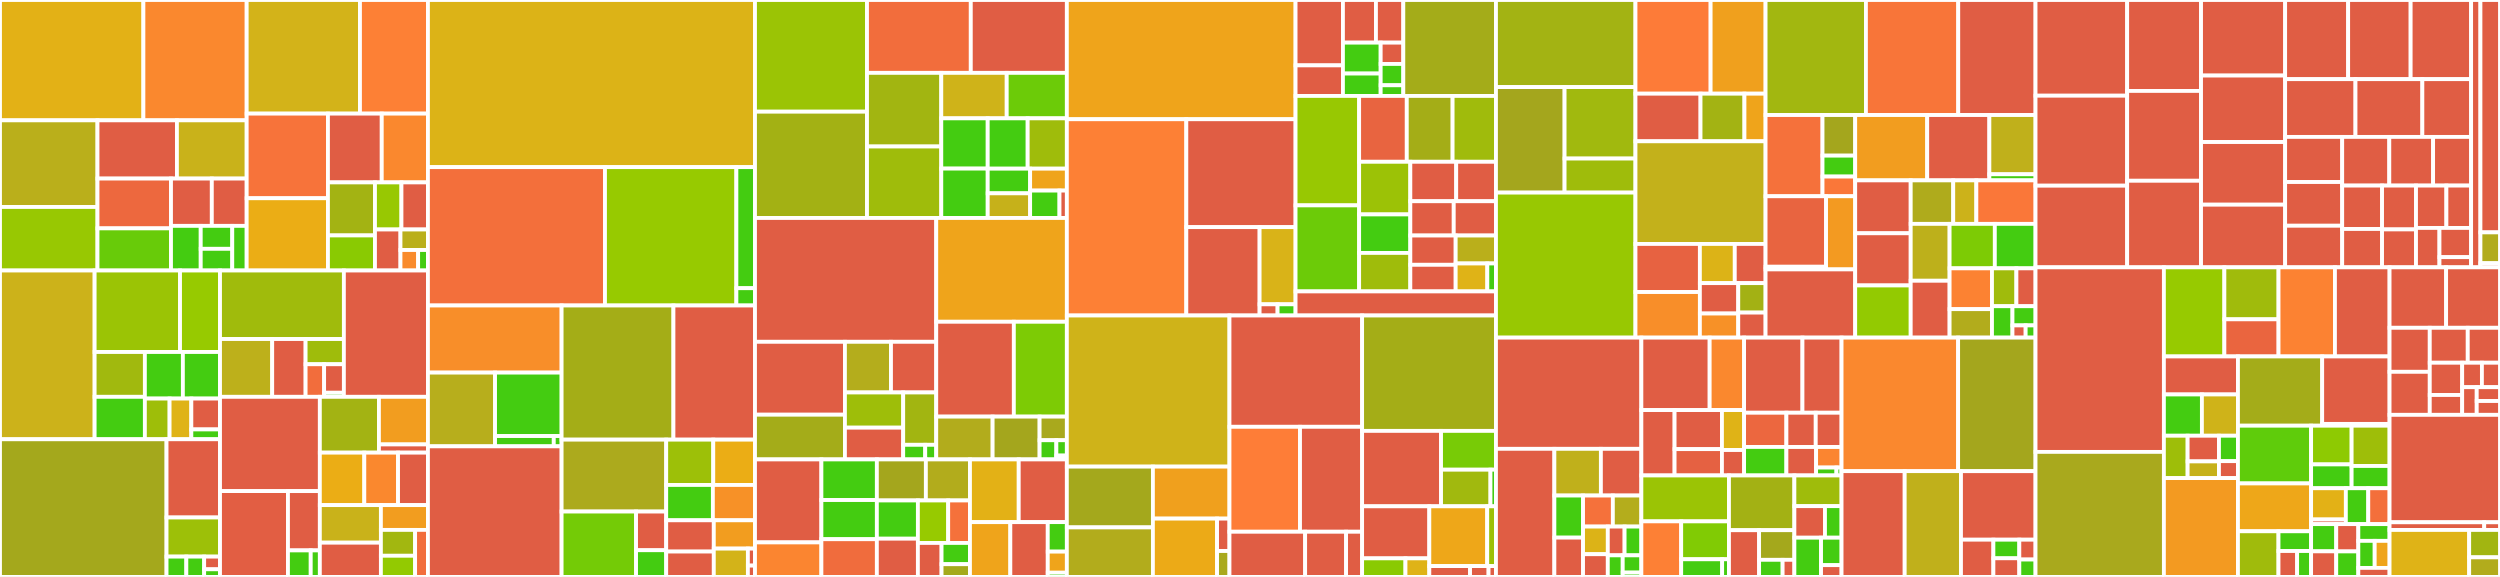<svg baseProfile="full" width="650" height="150" viewBox="0 0 650 150" version="1.1"
xmlns="http://www.w3.org/2000/svg" xmlns:ev="http://www.w3.org/2001/xml-events"
xmlns:xlink="http://www.w3.org/1999/xlink">

<rect x="0" y="0" width="650" height="150" fill="#333333" stroke="none"/>

<style>rect.s{mask:url(#mask);}</style>
<defs>
  <pattern id="white" width="4" height="4" patternUnits="userSpaceOnUse" patternTransform="rotate(45)">
    <rect width="2" height="2" transform="translate(0,0)" fill="white"></rect>
  </pattern>
  <mask id="mask">
    <rect x="0" y="0" width="100%" height="100%" fill="url(#white)"></rect>
  </mask>
</defs>

<rect x="0" y="0" width="37.283" height="31.287" fill="#e3b116" stroke="white" stroke-width="1" class=" tooltipped" data-content="server/etcdserver/api/rafthttp/stream.go"><title>server/etcdserver/api/rafthttp/stream.go</title></rect>
<rect x="37.283" y="0" width="26.854" height="31.287" fill="#fa882e" stroke="white" stroke-width="1" class=" tooltipped" data-content="server/etcdserver/api/rafthttp/http.go"><title>server/etcdserver/api/rafthttp/http.go</title></rect>
<rect x="0" y="31.287" width="25.348" height="22.526" fill="#baaf1b" stroke="white" stroke-width="1" class=" tooltipped" data-content="server/etcdserver/api/rafthttp/transport.go"><title>server/etcdserver/api/rafthttp/transport.go</title></rect>
<rect x="0" y="53.813" width="25.348" height="16.519" fill="#98c802" stroke="white" stroke-width="1" class=" tooltipped" data-content="server/etcdserver/api/rafthttp/peer.go"><title>server/etcdserver/api/rafthttp/peer.go</title></rect>
<rect x="25.348" y="31.287" width="20.651" height="15.141" fill="#e05d44" stroke="white" stroke-width="1" class=" tooltipped" data-content="server/etcdserver/api/rafthttp/msgappv2_codec.go"><title>server/etcdserver/api/rafthttp/msgappv2_codec.go</title></rect>
<rect x="46" y="31.287" width="18.137" height="15.141" fill="#c9b21a" stroke="white" stroke-width="1" class=" tooltipped" data-content="server/etcdserver/api/rafthttp/snapshot_sender.go"><title>server/etcdserver/api/rafthttp/snapshot_sender.go</title></rect>
<rect x="25.348" y="46.429" width="19.11" height="12.948" fill="#ed683e" stroke="white" stroke-width="1" class=" tooltipped" data-content="server/etcdserver/api/rafthttp/util.go"><title>server/etcdserver/api/rafthttp/util.go</title></rect>
<rect x="25.348" y="59.376" width="19.11" height="10.956" fill="#68cb09" stroke="white" stroke-width="1" class=" tooltipped" data-content="server/etcdserver/api/rafthttp/pipeline.go"><title>server/etcdserver/api/rafthttp/pipeline.go</title></rect>
<rect x="44.458" y="46.429" width="10.613" height="12.297" fill="#e05d44" stroke="white" stroke-width="1" class=" tooltipped" data-content="server/etcdserver/api/rafthttp/remote.go"><title>server/etcdserver/api/rafthttp/remote.go</title></rect>
<rect x="55.072" y="46.429" width="9.065" height="12.297" fill="#e05d44" stroke="white" stroke-width="1" class=" tooltipped" data-content="server/etcdserver/api/rafthttp/probing_status.go"><title>server/etcdserver/api/rafthttp/probing_status.go</title></rect>
<rect x="44.458" y="58.726" width="7.731" height="11.606" fill="#4c1" stroke="white" stroke-width="1" class=" tooltipped" data-content="server/etcdserver/api/rafthttp/peer_status.go"><title>server/etcdserver/api/rafthttp/peer_status.go</title></rect>
<rect x="52.189" y="58.726" width="8.199" height="5.969" fill="#4c1" stroke="white" stroke-width="1" class=" tooltipped" data-content="server/etcdserver/api/rafthttp/msg_codec.go"><title>server/etcdserver/api/rafthttp/msg_codec.go</title></rect>
<rect x="52.189" y="64.695" width="8.199" height="5.637" fill="#4c1" stroke="white" stroke-width="1" class=" tooltipped" data-content="server/etcdserver/api/rafthttp/urlpick.go"><title>server/etcdserver/api/rafthttp/urlpick.go</title></rect>
<rect x="60.389" y="58.726" width="3.748" height="11.606" fill="#4c1" stroke="white" stroke-width="1" class=" tooltipped" data-content="server/etcdserver/api/rafthttp/metrics.go"><title>server/etcdserver/api/rafthttp/metrics.go</title></rect>
<rect x="64.137" y="0" width="29.454" height="29.541" fill="#d3b319" stroke="white" stroke-width="1" class=" tooltipped" data-content="server/etcdserver/api/v3rpc/watch.go"><title>server/etcdserver/api/v3rpc/watch.go</title></rect>
<rect x="93.591" y="0" width="17.673" height="29.541" fill="#fd8035" stroke="white" stroke-width="1" class=" tooltipped" data-content="server/etcdserver/api/v3rpc/interceptor.go"><title>server/etcdserver/api/v3rpc/interceptor.go</title></rect>
<rect x="64.137" y="29.541" width="21.13" height="22.004" fill="#f7733a" stroke="white" stroke-width="1" class=" tooltipped" data-content="server/etcdserver/api/v3rpc/maintenance.go"><title>server/etcdserver/api/v3rpc/maintenance.go</title></rect>
<rect x="64.137" y="51.545" width="21.13" height="18.787" fill="#ebad15" stroke="white" stroke-width="1" class=" tooltipped" data-content="server/etcdserver/api/v3rpc/key.go"><title>server/etcdserver/api/v3rpc/key.go</title></rect>
<rect x="85.268" y="29.541" width="13.986" height="17.886" fill="#e05d44" stroke="white" stroke-width="1" class=" tooltipped" data-content="server/etcdserver/api/v3rpc/auth.go"><title>server/etcdserver/api/v3rpc/auth.go</title></rect>
<rect x="99.254" y="29.541" width="12.01" height="17.886" fill="#fa882e" stroke="white" stroke-width="1" class=" tooltipped" data-content="server/etcdserver/api/v3rpc/lease.go"><title>server/etcdserver/api/v3rpc/lease.go</title></rect>
<rect x="85.268" y="47.426" width="12.227" height="13.788" fill="#a3b313" stroke="white" stroke-width="1" class=" tooltipped" data-content="server/etcdserver/api/v3rpc/member.go"><title>server/etcdserver/api/v3rpc/member.go</title></rect>
<rect x="85.268" y="61.214" width="12.227" height="9.118" fill="#8aca02" stroke="white" stroke-width="1" class=" tooltipped" data-content="server/etcdserver/api/v3rpc/grpc.go"><title>server/etcdserver/api/v3rpc/grpc.go</title></rect>
<rect x="97.494" y="47.426" width="6.885" height="12.243" fill="#98c802" stroke="white" stroke-width="1" class=" tooltipped" data-content="server/etcdserver/api/v3rpc/quota.go"><title>server/etcdserver/api/v3rpc/quota.go</title></rect>
<rect x="104.379" y="47.426" width="6.885" height="12.243" fill="#e05d44" stroke="white" stroke-width="1" class=" tooltipped" data-content="server/etcdserver/api/v3rpc/util.go"><title>server/etcdserver/api/v3rpc/util.go</title></rect>
<rect x="97.494" y="59.669" width="6.63" height="10.663" fill="#e05d44" stroke="white" stroke-width="1" class=" tooltipped" data-content="server/etcdserver/api/v3rpc/health.go"><title>server/etcdserver/api/v3rpc/health.go</title></rect>
<rect x="104.124" y="59.669" width="7.14" height="5.332" fill="#baaf1b" stroke="white" stroke-width="1" class=" tooltipped" data-content="server/etcdserver/api/v3rpc/header.go"><title>server/etcdserver/api/v3rpc/header.go</title></rect>
<rect x="104.124" y="65.001" width="4.59" height="5.332" fill="#f98b2c" stroke="white" stroke-width="1" class=" tooltipped" data-content="server/etcdserver/api/v3rpc/codec.go"><title>server/etcdserver/api/v3rpc/codec.go</title></rect>
<rect x="108.714" y="65.001" width="2.55" height="5.332" fill="#4c1" stroke="white" stroke-width="1" class=" tooltipped" data-content="server/etcdserver/api/v3rpc/metrics.go"><title>server/etcdserver/api/v3rpc/metrics.go</title></rect>
<rect x="0" y="70.332" width="24.604" height="43.874" fill="#ccb21a" stroke="white" stroke-width="1" class=" tooltipped" data-content="server/etcdserver/api/v2store/store.go"><title>server/etcdserver/api/v2store/store.go</title></rect>
<rect x="24.604" y="70.332" width="22.203" height="21.186" fill="#9bc405" stroke="white" stroke-width="1" class=" tooltipped" data-content="server/etcdserver/api/v2store/node.go"><title>server/etcdserver/api/v2store/node.go</title></rect>
<rect x="46.806" y="70.332" width="10.396" height="21.186" fill="#97ca00" stroke="white" stroke-width="1" class=" tooltipped" data-content="server/etcdserver/api/v2store/watcher_hub.go"><title>server/etcdserver/api/v2store/watcher_hub.go</title></rect>
<rect x="24.604" y="91.519" width="13.063" height="11.656" fill="#a1b90e" stroke="white" stroke-width="1" class=" tooltipped" data-content="server/etcdserver/api/v2store/stats.go"><title>server/etcdserver/api/v2store/stats.go</title></rect>
<rect x="24.604" y="103.175" width="13.063" height="11.032" fill="#4c1" stroke="white" stroke-width="1" class=" tooltipped" data-content="server/etcdserver/api/v2store/event_history.go"><title>server/etcdserver/api/v2store/event_history.go</title></rect>
<rect x="37.667" y="91.519" width="9.88" height="12.109" fill="#4c1" stroke="white" stroke-width="1" class=" tooltipped" data-content="server/etcdserver/api/v2store/node_extern.go"><title>server/etcdserver/api/v2store/node_extern.go</title></rect>
<rect x="47.547" y="91.519" width="9.655" height="12.109" fill="#4c1" stroke="white" stroke-width="1" class=" tooltipped" data-content="server/etcdserver/api/v2store/ttl_key_heap.go"><title>server/etcdserver/api/v2store/ttl_key_heap.go</title></rect>
<rect x="37.667" y="103.628" width="6.426" height="10.578" fill="#9ebe09" stroke="white" stroke-width="1" class=" tooltipped" data-content="server/etcdserver/api/v2store/metrics.go"><title>server/etcdserver/api/v2store/metrics.go</title></rect>
<rect x="44.093" y="103.628" width="5.655" height="10.578" fill="#dfb317" stroke="white" stroke-width="1" class=" tooltipped" data-content="server/etcdserver/api/v2store/event.go"><title>server/etcdserver/api/v2store/event.go</title></rect>
<rect x="49.748" y="103.628" width="7.454" height="8.025" fill="#e05d44" stroke="white" stroke-width="1" class=" tooltipped" data-content="server/etcdserver/api/v2store/watcher.go"><title>server/etcdserver/api/v2store/watcher.go</title></rect>
<rect x="49.748" y="111.653" width="7.454" height="2.553" fill="#4c1" stroke="white" stroke-width="1" class=" tooltipped" data-content="server/etcdserver/api/v2store/event_queue.go"><title>server/etcdserver/api/v2store/event_queue.go</title></rect>
<rect x="0" y="114.207" width="43.3" height="35.793" fill="#a4a81c" stroke="white" stroke-width="1" class=" tooltipped" data-content="server/etcdserver/api/membership/cluster.go"><title>server/etcdserver/api/membership/cluster.go</title></rect>
<rect x="43.3" y="114.207" width="13.902" height="20.342" fill="#e05d44" stroke="white" stroke-width="1" class=" tooltipped" data-content="server/etcdserver/api/membership/storev2.go"><title>server/etcdserver/api/membership/storev2.go</title></rect>
<rect x="43.3" y="134.548" width="13.902" height="10.171" fill="#9dc008" stroke="white" stroke-width="1" class=" tooltipped" data-content="server/etcdserver/api/membership/member.go"><title>server/etcdserver/api/membership/member.go</title></rect>
<rect x="43.3" y="144.719" width="5.149" height="5.281" fill="#4c1" stroke="white" stroke-width="1" class=" tooltipped" data-content="server/etcdserver/api/membership/cluster_opts.go"><title>server/etcdserver/api/membership/cluster_opts.go</title></rect>
<rect x="48.449" y="144.719" width="4.634" height="5.281" fill="#4c1" stroke="white" stroke-width="1" class=" tooltipped" data-content="server/etcdserver/api/membership/metrics.go"><title>server/etcdserver/api/membership/metrics.go</title></rect>
<rect x="53.083" y="144.719" width="4.119" height="3.301" fill="#e05d44" stroke="white" stroke-width="1" class=" tooltipped" data-content="server/etcdserver/api/membership/store.go"><title>server/etcdserver/api/membership/store.go</title></rect>
<rect x="53.083" y="148.02" width="4.119" height="1.98" fill="#4c1" stroke="white" stroke-width="1" class=" tooltipped" data-content="server/etcdserver/api/membership/errors.go"><title>server/etcdserver/api/membership/errors.go</title></rect>
<rect x="57.202" y="70.332" width="32.205" height="17.814" fill="#a0bb0c" stroke="white" stroke-width="1" class=" tooltipped" data-content="server/etcdserver/api/etcdhttp/health.go"><title>server/etcdserver/api/etcdhttp/health.go</title></rect>
<rect x="57.202" y="88.147" width="13.57" height="15.028" fill="#bdb01b" stroke="white" stroke-width="1" class=" tooltipped" data-content="server/etcdserver/api/etcdhttp/peer.go"><title>server/etcdserver/api/etcdhttp/peer.go</title></rect>
<rect x="70.772" y="88.147" width="8.685" height="15.028" fill="#e05d44" stroke="white" stroke-width="1" class=" tooltipped" data-content="server/etcdserver/api/etcdhttp/utils.go"><title>server/etcdserver/api/etcdhttp/utils.go</title></rect>
<rect x="79.456" y="88.147" width="9.951" height="6.558" fill="#9fbc0b" stroke="white" stroke-width="1" class=" tooltipped" data-content="server/etcdserver/api/etcdhttp/version.go"><title>server/etcdserver/api/etcdhttp/version.go</title></rect>
<rect x="79.456" y="94.705" width="4.815" height="8.471" fill="#f26d3c" stroke="white" stroke-width="1" class=" tooltipped" data-content="server/etcdserver/api/etcdhttp/types/errors.go"><title>server/etcdserver/api/etcdhttp/types/errors.go</title></rect>
<rect x="84.271" y="94.705" width="5.136" height="7.412" fill="#e05d44" stroke="white" stroke-width="1" class=" tooltipped" data-content="server/etcdserver/api/etcdhttp/debug.go"><title>server/etcdserver/api/etcdhttp/debug.go</title></rect>
<rect x="84.271" y="102.116" width="5.136" height="1.059" fill="#4c1" stroke="white" stroke-width="1" class=" tooltipped" data-content="server/etcdserver/api/etcdhttp/metrics.go"><title>server/etcdserver/api/etcdhttp/metrics.go</title></rect>
<rect x="89.407" y="70.332" width="21.857" height="32.843" fill="#e05d44" stroke="white" stroke-width="1" class=" tooltipped" data-content="server/etcdserver/api/v3discovery/discovery.go"><title>server/etcdserver/api/v3discovery/discovery.go</title></rect>
<rect x="57.202" y="103.175" width="25.957" height="24.512" fill="#e05d44" stroke="white" stroke-width="1" class=" tooltipped" data-content="server/etcdserver/api/v2discovery/discovery.go"><title>server/etcdserver/api/v2discovery/discovery.go</title></rect>
<rect x="57.202" y="127.687" width="17.67" height="22.313" fill="#e25e43" stroke="white" stroke-width="1" class=" tooltipped" data-content="server/etcdserver/api/snap/snapshotter.go"><title>server/etcdserver/api/snap/snapshotter.go</title></rect>
<rect x="74.872" y="127.687" width="8.287" height="15.422" fill="#e05d44" stroke="white" stroke-width="1" class=" tooltipped" data-content="server/etcdserver/api/snap/db.go"><title>server/etcdserver/api/snap/db.go</title></rect>
<rect x="74.872" y="143.109" width="5.919" height="6.891" fill="#4c1" stroke="white" stroke-width="1" class=" tooltipped" data-content="server/etcdserver/api/snap/message.go"><title>server/etcdserver/api/snap/message.go</title></rect>
<rect x="80.791" y="143.109" width="2.368" height="6.891" fill="#4c1" stroke="white" stroke-width="1" class=" tooltipped" data-content="server/etcdserver/api/snap/metrics.go"><title>server/etcdserver/api/snap/metrics.go</title></rect>
<rect x="83.159" y="103.175" width="15.364" height="14.512" fill="#a3b313" stroke="white" stroke-width="1" class=" tooltipped" data-content="server/etcdserver/api/v3compactor/periodic.go"><title>server/etcdserver/api/v3compactor/periodic.go</title></rect>
<rect x="98.523" y="103.175" width="12.741" height="12.378" fill="#f29d1f" stroke="white" stroke-width="1" class=" tooltipped" data-content="server/etcdserver/api/v3compactor/revision.go"><title>server/etcdserver/api/v3compactor/revision.go</title></rect>
<rect x="98.523" y="115.553" width="12.741" height="2.134" fill="#e05d44" stroke="white" stroke-width="1" class=" tooltipped" data-content="server/etcdserver/api/v3compactor/compactor.go"><title>server/etcdserver/api/v3compactor/compactor.go</title></rect>
<rect x="83.159" y="117.687" width="11.561" height="13.641" fill="#ebad15" stroke="white" stroke-width="1" class=" tooltipped" data-content="server/etcdserver/api/v2stats/server.go"><title>server/etcdserver/api/v2stats/server.go</title></rect>
<rect x="94.72" y="117.687" width="8.77" height="13.641" fill="#fa882e" stroke="white" stroke-width="1" class=" tooltipped" data-content="server/etcdserver/api/v2stats/leader.go"><title>server/etcdserver/api/v2stats/leader.go</title></rect>
<rect x="103.49" y="117.687" width="7.774" height="13.641" fill="#e05d44" stroke="white" stroke-width="1" class=" tooltipped" data-content="server/etcdserver/api/v2stats/queue.go"><title>server/etcdserver/api/v2stats/queue.go</title></rect>
<rect x="83.159" y="131.328" width="15.873" height="9.764" fill="#c9b21a" stroke="white" stroke-width="1" class=" tooltipped" data-content="server/etcdserver/api/v3alarm/alarms.go"><title>server/etcdserver/api/v3alarm/alarms.go</title></rect>
<rect x="83.159" y="141.092" width="15.873" height="8.908" fill="#e05d44" stroke="white" stroke-width="1" class=" tooltipped" data-content="server/etcdserver/api/v3election/election.go"><title>server/etcdserver/api/v3election/election.go</title></rect>
<rect x="99.032" y="131.328" width="12.232" height="6.446" fill="#f29d1f" stroke="white" stroke-width="1" class=" tooltipped" data-content="server/etcdserver/api/capability.go"><title>server/etcdserver/api/capability.go</title></rect>
<rect x="99.032" y="137.774" width="8.896" height="6.724" fill="#a2b710" stroke="white" stroke-width="1" class=" tooltipped" data-content="server/etcdserver/api/v2error/error.go"><title>server/etcdserver/api/v2error/error.go</title></rect>
<rect x="99.032" y="144.498" width="8.896" height="5.502" fill="#93ca01" stroke="white" stroke-width="1" class=" tooltipped" data-content="server/etcdserver/api/v3client/v3client.go"><title>server/etcdserver/api/v3client/v3client.go</title></rect>
<rect x="107.928" y="137.774" width="3.336" height="12.226" fill="#f26d3c" stroke="white" stroke-width="1" class=" tooltipped" data-content="server/etcdserver/api/v3lock/lock.go"><title>server/etcdserver/api/v3lock/lock.go</title></rect>
<rect x="111.264" y="0" width="85.034" height="43.456" fill="#dcb317" stroke="white" stroke-width="1" class=" tooltipped" data-content="server/etcdserver/server.go"><title>server/etcdserver/server.go</title></rect>
<rect x="111.264" y="43.456" width="46.032" height="35.973" fill="#f36f3b" stroke="white" stroke-width="1" class=" tooltipped" data-content="server/etcdserver/v3_server.go"><title>server/etcdserver/v3_server.go</title></rect>
<rect x="157.296" y="43.456" width="34.165" height="35.973" fill="#97ca00" stroke="white" stroke-width="1" class=" tooltipped" data-content="server/etcdserver/txn/txn.go"><title>server/etcdserver/txn/txn.go</title></rect>
<rect x="191.46" y="43.456" width="4.837" height="31.476" fill="#4c1" stroke="white" stroke-width="1" class=" tooltipped" data-content="server/etcdserver/txn/util.go"><title>server/etcdserver/txn/util.go</title></rect>
<rect x="191.46" y="74.932" width="4.837" height="4.497" fill="#4c1" stroke="white" stroke-width="1" class=" tooltipped" data-content="server/etcdserver/txn/metrics.go"><title>server/etcdserver/txn/metrics.go</title></rect>
<rect x="111.264" y="79.429" width="34.753" height="17.447" fill="#f88e29" stroke="white" stroke-width="1" class=" tooltipped" data-content="server/etcdserver/apply/apply.go"><title>server/etcdserver/apply/apply.go</title></rect>
<rect x="111.264" y="96.876" width="17.448" height="19.168" fill="#b7ae1c" stroke="white" stroke-width="1" class=" tooltipped" data-content="server/etcdserver/apply/uber_applier.go"><title>server/etcdserver/apply/uber_applier.go</title></rect>
<rect x="128.711" y="96.876" width="17.306" height="16.497" fill="#4c1" stroke="white" stroke-width="1" class=" tooltipped" data-content="server/etcdserver/apply/apply_auth.go"><title>server/etcdserver/apply/apply_auth.go</title></rect>
<rect x="128.711" y="113.373" width="15.27" height="2.671" fill="#4c1" stroke="white" stroke-width="1" class=" tooltipped" data-content="server/etcdserver/apply/corrupt.go"><title>server/etcdserver/apply/corrupt.go</title></rect>
<rect x="143.981" y="113.373" width="2.036" height="2.671" fill="#4c1" stroke="white" stroke-width="1" class=" tooltipped" data-content="server/etcdserver/apply/metrics.go"><title>server/etcdserver/apply/metrics.go</title></rect>
<rect x="111.264" y="116.044" width="34.753" height="33.956" fill="#e05d44" stroke="white" stroke-width="1" class=" tooltipped" data-content="server/etcdserver/bootstrap.go"><title>server/etcdserver/bootstrap.go</title></rect>
<rect x="146.017" y="79.429" width="29.077" height="34.88" fill="#a4ad17" stroke="white" stroke-width="1" class=" tooltipped" data-content="server/etcdserver/corrupt.go"><title>server/etcdserver/corrupt.go</title></rect>
<rect x="175.094" y="79.429" width="21.204" height="34.88" fill="#e05d44" stroke="white" stroke-width="1" class=" tooltipped" data-content="server/etcdserver/cluster_util.go"><title>server/etcdserver/cluster_util.go</title></rect>
<rect x="146.017" y="114.309" width="27.197" height="18.695" fill="#acaa1d" stroke="white" stroke-width="1" class=" tooltipped" data-content="server/etcdserver/raft.go"><title>server/etcdserver/raft.go</title></rect>
<rect x="146.017" y="133.004" width="19.358" height="16.996" fill="#74cb06" stroke="white" stroke-width="1" class=" tooltipped" data-content="server/etcdserver/version/monitor.go"><title>server/etcdserver/version/monitor.go</title></rect>
<rect x="165.375" y="133.004" width="7.839" height="10.059" fill="#e05d44" stroke="white" stroke-width="1" class=" tooltipped" data-content="server/etcdserver/version/version.go"><title>server/etcdserver/version/version.go</title></rect>
<rect x="165.375" y="143.063" width="7.839" height="6.937" fill="#4c1" stroke="white" stroke-width="1" class=" tooltipped" data-content="server/etcdserver/version/downgrade.go"><title>server/etcdserver/version/downgrade.go</title></rect>
<rect x="173.215" y="114.309" width="12.234" height="11.779" fill="#9dc008" stroke="white" stroke-width="1" class=" tooltipped" data-content="server/etcdserver/cindex/cindex.go"><title>server/etcdserver/cindex/cindex.go</title></rect>
<rect x="185.449" y="114.309" width="10.849" height="11.779" fill="#ebad15" stroke="white" stroke-width="1" class=" tooltipped" data-content="server/etcdserver/metrics.go"><title>server/etcdserver/metrics.go</title></rect>
<rect x="173.215" y="126.088" width="12.134" height="9.188" fill="#4c1" stroke="white" stroke-width="1" class=" tooltipped" data-content="server/etcdserver/util.go"><title>server/etcdserver/util.go</title></rect>
<rect x="185.348" y="126.088" width="10.95" height="9.188" fill="#f79127" stroke="white" stroke-width="1" class=" tooltipped" data-content="server/etcdserver/snapshot_merge.go"><title>server/etcdserver/snapshot_merge.go</title></rect>
<rect x="173.215" y="135.276" width="12.373" height="8.131" fill="#e05d44" stroke="white" stroke-width="1" class=" tooltipped" data-content="server/etcdserver/zap_raft.go"><title>server/etcdserver/zap_raft.go</title></rect>
<rect x="173.215" y="143.407" width="12.373" height="6.593" fill="#e05d44" stroke="white" stroke-width="1" class=" tooltipped" data-content="server/etcdserver/adapters.go"><title>server/etcdserver/adapters.go</title></rect>
<rect x="185.587" y="135.276" width="10.711" height="7.362" fill="#f29d1f" stroke="white" stroke-width="1" class=" tooltipped" data-content="server/etcdserver/apply_v2.go"><title>server/etcdserver/apply_v2.go</title></rect>
<rect x="185.587" y="142.638" width="8.864" height="7.362" fill="#d3b319" stroke="white" stroke-width="1" class=" tooltipped" data-content="server/etcdserver/server_access_control.go"><title>server/etcdserver/server_access_control.go</title></rect>
<rect x="194.451" y="142.638" width="1.847" height="4.417" fill="#e05d44" stroke="white" stroke-width="1" class=" tooltipped" data-content="server/etcdserver/v2_server.go"><title>server/etcdserver/v2_server.go</title></rect>
<rect x="194.451" y="147.055" width="1.847" height="2.945" fill="#e05d44" stroke="white" stroke-width="1" class=" tooltipped" data-content="server/etcdserver/errors/errors.go"><title>server/etcdserver/errors/errors.go</title></rect>
<rect x="196.298" y="0" width="29.122" height="29.037" fill="#9bc405" stroke="white" stroke-width="1" class=" tooltipped" data-content="server/storage/mvcc/watchable_store.go"><title>server/storage/mvcc/watchable_store.go</title></rect>
<rect x="196.298" y="29.037" width="29.122" height="27.636" fill="#a3b114" stroke="white" stroke-width="1" class=" tooltipped" data-content="server/storage/mvcc/kvstore.go"><title>server/storage/mvcc/kvstore.go</title></rect>
<rect x="225.42" y="0" width="26.985" height="18.943" fill="#f26d3c" stroke="white" stroke-width="1" class=" tooltipped" data-content="server/storage/mvcc/kvstore_txn.go"><title>server/storage/mvcc/kvstore_txn.go</title></rect>
<rect x="252.405" y="0" width="24.975" height="18.943" fill="#e05d44" stroke="white" stroke-width="1" class=" tooltipped" data-content="server/storage/mvcc/key_index.go"><title>server/storage/mvcc/key_index.go</title></rect>
<rect x="225.42" y="18.943" width="19.314" height="19.147" fill="#a2b511" stroke="white" stroke-width="1" class=" tooltipped" data-content="server/storage/mvcc/watcher_group.go"><title>server/storage/mvcc/watcher_group.go</title></rect>
<rect x="225.42" y="38.09" width="19.314" height="18.583" fill="#9fbc0b" stroke="white" stroke-width="1" class=" tooltipped" data-content="server/storage/mvcc/index.go"><title>server/storage/mvcc/index.go</title></rect>
<rect x="244.734" y="18.943" width="17.013" height="11.827" fill="#cfb319" stroke="white" stroke-width="1" class=" tooltipped" data-content="server/storage/mvcc/testutil/hash.go"><title>server/storage/mvcc/testutil/hash.go</title></rect>
<rect x="261.747" y="18.943" width="15.633" height="11.827" fill="#6ccb08" stroke="white" stroke-width="1" class=" tooltipped" data-content="server/storage/mvcc/hash.go"><title>server/storage/mvcc/hash.go</title></rect>
<rect x="244.734" y="30.77" width="12.072" height="13.064" fill="#4c1" stroke="white" stroke-width="1" class=" tooltipped" data-content="server/storage/mvcc/watcher.go"><title>server/storage/mvcc/watcher.go</title></rect>
<rect x="244.734" y="43.835" width="12.072" height="12.839" fill="#4c1" stroke="white" stroke-width="1" class=" tooltipped" data-content="server/storage/mvcc/metrics.go"><title>server/storage/mvcc/metrics.go</title></rect>
<rect x="256.806" y="30.77" width="10.391" height="13.084" fill="#4c1" stroke="white" stroke-width="1" class=" tooltipped" data-content="server/storage/mvcc/kvstore_compaction.go"><title>server/storage/mvcc/kvstore_compaction.go</title></rect>
<rect x="267.197" y="30.77" width="10.183" height="13.084" fill="#9fbc0b" stroke="white" stroke-width="1" class=" tooltipped" data-content="server/storage/mvcc/revision.go"><title>server/storage/mvcc/revision.go</title></rect>
<rect x="256.806" y="43.854" width="11.03" height="6.41" fill="#4c1" stroke="white" stroke-width="1" class=" tooltipped" data-content="server/storage/mvcc/metrics_txn.go"><title>server/storage/mvcc/metrics_txn.go</title></rect>
<rect x="256.806" y="50.264" width="11.03" height="6.41" fill="#c6b11a" stroke="white" stroke-width="1" class=" tooltipped" data-content="server/storage/mvcc/store.go"><title>server/storage/mvcc/store.go</title></rect>
<rect x="267.835" y="43.854" width="9.545" height="5.697" fill="#efa41b" stroke="white" stroke-width="1" class=" tooltipped" data-content="server/storage/mvcc/kv_view.go"><title>server/storage/mvcc/kv_view.go</title></rect>
<rect x="267.835" y="49.552" width="7.636" height="7.122" fill="#4c1" stroke="white" stroke-width="1" class=" tooltipped" data-content="server/storage/mvcc/watchable_store_txn.go"><title>server/storage/mvcc/watchable_store_txn.go</title></rect>
<rect x="275.471" y="49.552" width="1.909" height="7.122" fill="#e05d44" stroke="white" stroke-width="1" class=" tooltipped" data-content="server/storage/mvcc/kv.go"><title>server/storage/mvcc/kv.go</title></rect>
<rect x="196.298" y="56.673" width="47.125" height="32.196" fill="#e05d44" stroke="white" stroke-width="1" class=" tooltipped" data-content="server/storage/wal/wal.go"><title>server/storage/wal/wal.go</title></rect>
<rect x="196.298" y="88.869" width="23.385" height="18.953" fill="#e05d44" stroke="white" stroke-width="1" class=" tooltipped" data-content="server/storage/wal/version.go"><title>server/storage/wal/version.go</title></rect>
<rect x="196.298" y="107.822" width="23.385" height="11.628" fill="#a4ac19" stroke="white" stroke-width="1" class=" tooltipped" data-content="server/storage/wal/decoder.go"><title>server/storage/wal/decoder.go</title></rect>
<rect x="219.682" y="88.869" width="11.973" height="13.171" fill="#b4ad1c" stroke="white" stroke-width="1" class=" tooltipped" data-content="server/storage/wal/encoder.go"><title>server/storage/wal/encoder.go</title></rect>
<rect x="231.656" y="88.869" width="11.767" height="13.171" fill="#e05d44" stroke="white" stroke-width="1" class=" tooltipped" data-content="server/storage/wal/repair.go"><title>server/storage/wal/repair.go</title></rect>
<rect x="219.682" y="102.041" width="15.15" height="9.153" fill="#9ebe09" stroke="white" stroke-width="1" class=" tooltipped" data-content="server/storage/wal/util.go"><title>server/storage/wal/util.go</title></rect>
<rect x="219.682" y="111.194" width="15.15" height="8.256" fill="#e05d44" stroke="white" stroke-width="1" class=" tooltipped" data-content="server/storage/wal/testing/waltesting.go"><title>server/storage/wal/testing/waltesting.go</title></rect>
<rect x="234.832" y="102.041" width="8.59" height="13.611" fill="#a2b511" stroke="white" stroke-width="1" class=" tooltipped" data-content="server/storage/wal/file_pipeline.go"><title>server/storage/wal/file_pipeline.go</title></rect>
<rect x="234.832" y="115.652" width="5.727" height="3.798" fill="#4c1" stroke="white" stroke-width="1" class=" tooltipped" data-content="server/storage/wal/walpb/record.go"><title>server/storage/wal/walpb/record.go</title></rect>
<rect x="240.559" y="115.652" width="2.863" height="3.798" fill="#4c1" stroke="white" stroke-width="1" class=" tooltipped" data-content="server/storage/wal/metrics.go"><title>server/storage/wal/metrics.go</title></rect>
<rect x="243.423" y="56.673" width="33.958" height="26.984" fill="#efa41b" stroke="white" stroke-width="1" class=" tooltipped" data-content="server/storage/backend/backend.go"><title>server/storage/backend/backend.go</title></rect>
<rect x="243.423" y="83.658" width="20.176" height="24.662" fill="#e05d44" stroke="white" stroke-width="1" class=" tooltipped" data-content="server/storage/backend/batch_tx.go"><title>server/storage/backend/batch_tx.go</title></rect>
<rect x="263.599" y="83.658" width="13.781" height="24.662" fill="#7dcb05" stroke="white" stroke-width="1" class=" tooltipped" data-content="server/storage/backend/tx_buffer.go"><title>server/storage/backend/tx_buffer.go</title></rect>
<rect x="243.423" y="108.32" width="14.658" height="11.13" fill="#b2ac1c" stroke="white" stroke-width="1" class=" tooltipped" data-content="server/storage/backend/read_tx.go"><title>server/storage/backend/read_tx.go</title></rect>
<rect x="258.081" y="108.32" width="12.215" height="11.13" fill="#a4a61d" stroke="white" stroke-width="1" class=" tooltipped" data-content="server/storage/backend/verify.go"><title>server/storage/backend/verify.go</title></rect>
<rect x="270.296" y="108.32" width="7.085" height="6.141" fill="#a9a91d" stroke="white" stroke-width="1" class=" tooltipped" data-content="server/storage/backend/testing/betesting.go"><title>server/storage/backend/testing/betesting.go</title></rect>
<rect x="270.296" y="114.461" width="4.36" height="4.989" fill="#4c1" stroke="white" stroke-width="1" class=" tooltipped" data-content="server/storage/backend/metrics.go"><title>server/storage/backend/metrics.go</title></rect>
<rect x="274.655" y="114.461" width="2.725" height="3.991" fill="#4c1" stroke="white" stroke-width="1" class=" tooltipped" data-content="server/storage/backend/hooks.go"><title>server/storage/backend/hooks.go</title></rect>
<rect x="274.655" y="118.452" width="2.725" height="0.998" fill="#4c1" stroke="white" stroke-width="1" class=" tooltipped" data-content="server/storage/backend/config_linux.go"><title>server/storage/backend/config_linux.go</title></rect>
<rect x="196.298" y="119.45" width="17.267" height="21.574" fill="#e05d44" stroke="white" stroke-width="1" class=" tooltipped" data-content="server/storage/schema/membership.go"><title>server/storage/schema/membership.go</title></rect>
<rect x="196.298" y="141.024" width="17.267" height="8.976" fill="#fb8530" stroke="white" stroke-width="1" class=" tooltipped" data-content="server/storage/schema/auth_users.go"><title>server/storage/schema/auth_users.go</title></rect>
<rect x="213.565" y="119.45" width="14.419" height="10.56" fill="#4c1" stroke="white" stroke-width="1" class=" tooltipped" data-content="server/storage/schema/schema.go"><title>server/storage/schema/schema.go</title></rect>
<rect x="213.565" y="130.011" width="14.419" height="10.183" fill="#4c1" stroke="white" stroke-width="1" class=" tooltipped" data-content="server/storage/schema/auth.go"><title>server/storage/schema/auth.go</title></rect>
<rect x="213.565" y="140.194" width="14.419" height="9.806" fill="#f06c3d" stroke="white" stroke-width="1" class=" tooltipped" data-content="server/storage/schema/auth_roles.go"><title>server/storage/schema/auth_roles.go</title></rect>
<rect x="227.983" y="119.45" width="12.742" height="10.67" fill="#a4a61d" stroke="white" stroke-width="1" class=" tooltipped" data-content="server/storage/schema/migration.go"><title>server/storage/schema/migration.go</title></rect>
<rect x="240.725" y="119.45" width="11.467" height="10.67" fill="#b2ac1c" stroke="white" stroke-width="1" class=" tooltipped" data-content="server/storage/schema/alarm.go"><title>server/storage/schema/alarm.go</title></rect>
<rect x="227.983" y="130.12" width="10.668" height="9.94" fill="#4c1" stroke="white" stroke-width="1" class=" tooltipped" data-content="server/storage/schema/cindex.go"><title>server/storage/schema/cindex.go</title></rect>
<rect x="227.983" y="140.06" width="10.668" height="9.94" fill="#e05d44" stroke="white" stroke-width="1" class=" tooltipped" data-content="server/storage/schema/lease.go"><title>server/storage/schema/lease.go</title></rect>
<rect x="238.652" y="130.12" width="7.878" height="11.044" fill="#97ca00" stroke="white" stroke-width="1" class=" tooltipped" data-content="server/storage/schema/actions.go"><title>server/storage/schema/actions.go</title></rect>
<rect x="246.53" y="130.12" width="5.662" height="11.044" fill="#f5713b" stroke="white" stroke-width="1" class=" tooltipped" data-content="server/storage/schema/version.go"><title>server/storage/schema/version.go</title></rect>
<rect x="238.652" y="141.164" width="6.155" height="8.836" fill="#e05d44" stroke="white" stroke-width="1" class=" tooltipped" data-content="server/storage/schema/confstate.go"><title>server/storage/schema/confstate.go</title></rect>
<rect x="244.806" y="141.164" width="7.386" height="5.522" fill="#4c1" stroke="white" stroke-width="1" class=" tooltipped" data-content="server/storage/schema/changes.go"><title>server/storage/schema/changes.go</title></rect>
<rect x="244.806" y="146.687" width="7.386" height="3.313" fill="#a4aa1a" stroke="white" stroke-width="1" class=" tooltipped" data-content="server/storage/schema/bucket.go"><title>server/storage/schema/bucket.go</title></rect>
<rect x="252.192" y="119.45" width="12.677" height="16.301" fill="#e3b116" stroke="white" stroke-width="1" class=" tooltipped" data-content="server/storage/util.go"><title>server/storage/util.go</title></rect>
<rect x="264.87" y="119.45" width="12.511" height="16.301" fill="#e05d44" stroke="white" stroke-width="1" class=" tooltipped" data-content="server/storage/quota.go"><title>server/storage/quota.go</title></rect>
<rect x="252.192" y="135.751" width="10.495" height="14.249" fill="#efa41b" stroke="white" stroke-width="1" class=" tooltipped" data-content="server/storage/backend.go"><title>server/storage/backend.go</title></rect>
<rect x="262.687" y="135.751" width="9.732" height="14.249" fill="#e05d44" stroke="white" stroke-width="1" class=" tooltipped" data-content="server/storage/storage.go"><title>server/storage/storage.go</title></rect>
<rect x="272.419" y="135.751" width="4.961" height="7.673" fill="#4c1" stroke="white" stroke-width="1" class=" tooltipped" data-content="server/storage/hooks.go"><title>server/storage/hooks.go</title></rect>
<rect x="272.419" y="143.423" width="4.961" height="5.481" fill="#efa41b" stroke="white" stroke-width="1" class=" tooltipped" data-content="server/storage/datadir/datadir.go"><title>server/storage/datadir/datadir.go</title></rect>
<rect x="272.419" y="148.904" width="4.961" height="1.096" fill="#4c1" stroke="white" stroke-width="1" class=" tooltipped" data-content="server/storage/metrics.go"><title>server/storage/metrics.go</title></rect>
<rect x="277.38" y="0" width="59.465" height="31.002" fill="#efa41b" stroke="white" stroke-width="1" class=" tooltipped" data-content="server/embed/config.go"><title>server/embed/config.go</title></rect>
<rect x="277.38" y="31.002" width="31.065" height="51.029" fill="#fd8035" stroke="white" stroke-width="1" class=" tooltipped" data-content="server/embed/etcd.go"><title>server/embed/etcd.go</title></rect>
<rect x="308.445" y="31.002" width="28.401" height="28.052" fill="#e05d44" stroke="white" stroke-width="1" class=" tooltipped" data-content="server/embed/serve.go"><title>server/embed/serve.go</title></rect>
<rect x="308.445" y="59.053" width="19.052" height="22.978" fill="#e05d44" stroke="white" stroke-width="1" class=" tooltipped" data-content="server/embed/config_logging.go"><title>server/embed/config_logging.go</title></rect>
<rect x="327.497" y="59.053" width="9.349" height="20.069" fill="#d9b318" stroke="white" stroke-width="1" class=" tooltipped" data-content="server/embed/config_tracing.go"><title>server/embed/config_tracing.go</title></rect>
<rect x="327.497" y="79.122" width="4.674" height="2.909" fill="#e05d44" stroke="white" stroke-width="1" class=" tooltipped" data-content="server/embed/config_logging_journal_unix.go"><title>server/embed/config_logging_journal_unix.go</title></rect>
<rect x="332.171" y="79.122" width="4.674" height="2.909" fill="#4c1" stroke="white" stroke-width="1" class=" tooltipped" data-content="server/embed/util.go"><title>server/embed/util.go</title></rect>
<rect x="336.846" y="0" width="12.318" height="16.997" fill="#e05d44" stroke="white" stroke-width="1" class=" tooltipped" data-content="server/proxy/grpcproxy/adapter/chan_stream.go"><title>server/proxy/grpcproxy/adapter/chan_stream.go</title></rect>
<rect x="336.846" y="16.997" width="12.318" height="7.947" fill="#e05d44" stroke="white" stroke-width="1" class=" tooltipped" data-content="server/proxy/grpcproxy/adapter/auth_client_adapter.go"><title>server/proxy/grpcproxy/adapter/auth_client_adapter.go</title></rect>
<rect x="349.164" y="0" width="8.585" height="11.086" fill="#e05d44" stroke="white" stroke-width="1" class=" tooltipped" data-content="server/proxy/grpcproxy/adapter/maintenance_client_adapter.go"><title>server/proxy/grpcproxy/adapter/maintenance_client_adapter.go</title></rect>
<rect x="357.748" y="0" width="7.113" height="11.086" fill="#e05d44" stroke="white" stroke-width="1" class=" tooltipped" data-content="server/proxy/grpcproxy/adapter/election_client_adapter.go"><title>server/proxy/grpcproxy/adapter/election_client_adapter.go</title></rect>
<rect x="349.164" y="11.086" width="9.811" height="8.037" fill="#4c1" stroke="white" stroke-width="1" class=" tooltipped" data-content="server/proxy/grpcproxy/adapter/lease_client_adapter.go"><title>server/proxy/grpcproxy/adapter/lease_client_adapter.go</title></rect>
<rect x="349.164" y="19.123" width="9.811" height="5.82" fill="#4c1" stroke="white" stroke-width="1" class=" tooltipped" data-content="server/proxy/grpcproxy/adapter/watch_client_adapter.go"><title>server/proxy/grpcproxy/adapter/watch_client_adapter.go</title></rect>
<rect x="358.975" y="11.086" width="5.887" height="5.543" fill="#e05d44" stroke="white" stroke-width="1" class=" tooltipped" data-content="server/proxy/grpcproxy/adapter/cluster_client_adapter.go"><title>server/proxy/grpcproxy/adapter/cluster_client_adapter.go</title></rect>
<rect x="358.975" y="16.629" width="5.887" height="5.543" fill="#4c1" stroke="white" stroke-width="1" class=" tooltipped" data-content="server/proxy/grpcproxy/adapter/kv_client_adapter.go"><title>server/proxy/grpcproxy/adapter/kv_client_adapter.go</title></rect>
<rect x="358.975" y="22.172" width="5.887" height="2.771" fill="#4c1" stroke="white" stroke-width="1" class=" tooltipped" data-content="server/proxy/grpcproxy/adapter/lock_client_adapter.go"><title>server/proxy/grpcproxy/adapter/lock_client_adapter.go</title></rect>
<rect x="364.861" y="0" width="24.091" height="24.943" fill="#a4ac19" stroke="white" stroke-width="1" class=" tooltipped" data-content="server/proxy/grpcproxy/lease.go"><title>server/proxy/grpcproxy/lease.go</title></rect>
<rect x="336.846" y="24.943" width="16.531" height="28.456" fill="#98c802" stroke="white" stroke-width="1" class=" tooltipped" data-content="server/proxy/grpcproxy/watch.go"><title>server/proxy/grpcproxy/watch.go</title></rect>
<rect x="336.846" y="53.399" width="16.531" height="22.37" fill="#6ccb08" stroke="white" stroke-width="1" class=" tooltipped" data-content="server/proxy/grpcproxy/kv.go"><title>server/proxy/grpcproxy/kv.go</title></rect>
<rect x="353.376" y="24.943" width="12.388" height="17.12" fill="#e86440" stroke="white" stroke-width="1" class=" tooltipped" data-content="server/proxy/grpcproxy/cluster.go"><title>server/proxy/grpcproxy/cluster.go</title></rect>
<rect x="365.764" y="24.943" width="11.912" height="17.12" fill="#a4ad17" stroke="white" stroke-width="1" class=" tooltipped" data-content="server/proxy/grpcproxy/watch_broadcast.go"><title>server/proxy/grpcproxy/watch_broadcast.go</title></rect>
<rect x="377.676" y="24.943" width="11.276" height="17.12" fill="#a0bb0c" stroke="white" stroke-width="1" class=" tooltipped" data-content="server/proxy/grpcproxy/cache/store.go"><title>server/proxy/grpcproxy/cache/store.go</title></rect>
<rect x="353.376" y="42.063" width="13.311" height="13.686" fill="#9cc206" stroke="white" stroke-width="1" class=" tooltipped" data-content="server/proxy/grpcproxy/watch_broadcasts.go"><title>server/proxy/grpcproxy/watch_broadcasts.go</title></rect>
<rect x="353.376" y="55.75" width="13.311" height="10.01" fill="#4c1" stroke="white" stroke-width="1" class=" tooltipped" data-content="server/proxy/grpcproxy/leader.go"><title>server/proxy/grpcproxy/leader.go</title></rect>
<rect x="353.376" y="65.759" width="13.311" height="10.01" fill="#9fbc0b" stroke="white" stroke-width="1" class=" tooltipped" data-content="server/proxy/grpcproxy/watcher.go"><title>server/proxy/grpcproxy/watcher.go</title></rect>
<rect x="366.687" y="42.063" width="11.928" height="10.258" fill="#e05d44" stroke="white" stroke-width="1" class=" tooltipped" data-content="server/proxy/grpcproxy/register.go"><title>server/proxy/grpcproxy/register.go</title></rect>
<rect x="378.615" y="42.063" width="10.337" height="10.258" fill="#e05d44" stroke="white" stroke-width="1" class=" tooltipped" data-content="server/proxy/grpcproxy/metrics.go"><title>server/proxy/grpcproxy/metrics.go</title></rect>
<rect x="366.687" y="52.322" width="11.285" height="8.915" fill="#e05d44" stroke="white" stroke-width="1" class=" tooltipped" data-content="server/proxy/grpcproxy/health.go"><title>server/proxy/grpcproxy/health.go</title></rect>
<rect x="377.972" y="52.322" width="10.98" height="8.915" fill="#e05d44" stroke="white" stroke-width="1" class=" tooltipped" data-content="server/proxy/grpcproxy/auth.go"><title>server/proxy/grpcproxy/auth.go</title></rect>
<rect x="366.687" y="61.237" width="11.787" height="7.612" fill="#e05d44" stroke="white" stroke-width="1" class=" tooltipped" data-content="server/proxy/grpcproxy/maintenance.go"><title>server/proxy/grpcproxy/maintenance.go</title></rect>
<rect x="366.687" y="68.849" width="11.787" height="6.92" fill="#e05d44" stroke="white" stroke-width="1" class=" tooltipped" data-content="server/proxy/grpcproxy/util.go"><title>server/proxy/grpcproxy/util.go</title></rect>
<rect x="378.475" y="61.237" width="10.478" height="7.266" fill="#baaf1b" stroke="white" stroke-width="1" class=" tooltipped" data-content="server/proxy/grpcproxy/watch_ranges.go"><title>server/proxy/grpcproxy/watch_ranges.go</title></rect>
<rect x="378.475" y="68.503" width="8.233" height="7.266" fill="#dfb317" stroke="white" stroke-width="1" class=" tooltipped" data-content="server/proxy/grpcproxy/election.go"><title>server/proxy/grpcproxy/election.go</title></rect>
<rect x="386.707" y="68.503" width="2.245" height="7.266" fill="#4c1" stroke="white" stroke-width="1" class=" tooltipped" data-content="server/proxy/grpcproxy/lock.go"><title>server/proxy/grpcproxy/lock.go</title></rect>
<rect x="336.846" y="75.769" width="52.107" height="6.262" fill="#e05d44" stroke="white" stroke-width="1" class=" tooltipped" data-content="server/proxy/tcpproxy/userspace.go"><title>server/proxy/tcpproxy/userspace.go</title></rect>
<rect x="277.38" y="82.031" width="42.285" height="39.29" fill="#cfb319" stroke="white" stroke-width="1" class=" tooltipped" data-content="server/auth/store.go"><title>server/auth/store.go</title></rect>
<rect x="277.38" y="121.32" width="22.375" height="15.798" fill="#a4a81c" stroke="white" stroke-width="1" class=" tooltipped" data-content="server/auth/simple_token.go"><title>server/auth/simple_token.go</title></rect>
<rect x="277.38" y="137.119" width="22.375" height="12.881" fill="#b2ac1c" stroke="white" stroke-width="1" class=" tooltipped" data-content="server/auth/options.go"><title>server/auth/options.go</title></rect>
<rect x="299.755" y="121.32" width="19.91" height="13.52" fill="#f0a01d" stroke="white" stroke-width="1" class=" tooltipped" data-content="server/auth/jwt.go"><title>server/auth/jwt.go</title></rect>
<rect x="299.755" y="134.841" width="16.681" height="15.159" fill="#ecaa17" stroke="white" stroke-width="1" class=" tooltipped" data-content="server/auth/range_perm_cache.go"><title>server/auth/range_perm_cache.go</title></rect>
<rect x="316.436" y="134.841" width="3.229" height="8.422" fill="#e05d44" stroke="white" stroke-width="1" class=" tooltipped" data-content="server/auth/nop.go"><title>server/auth/nop.go</title></rect>
<rect x="316.436" y="143.263" width="3.229" height="6.737" fill="#a9a91d" stroke="white" stroke-width="1" class=" tooltipped" data-content="server/auth/metrics.go"><title>server/auth/metrics.go</title></rect>
<rect x="319.665" y="82.031" width="34.484" height="28.938" fill="#e05d44" stroke="white" stroke-width="1" class=" tooltipped" data-content="server/etcdmain/grpc_proxy.go"><title>server/etcdmain/grpc_proxy.go</title></rect>
<rect x="319.665" y="110.969" width="18.338" height="27.282" fill="#fe7d37" stroke="white" stroke-width="1" class=" tooltipped" data-content="server/etcdmain/config.go"><title>server/etcdmain/config.go</title></rect>
<rect x="338.003" y="110.969" width="16.146" height="27.282" fill="#e05d44" stroke="white" stroke-width="1" class=" tooltipped" data-content="server/etcdmain/etcd.go"><title>server/etcdmain/etcd.go</title></rect>
<rect x="319.665" y="138.251" width="19.672" height="11.749" fill="#e05d44" stroke="white" stroke-width="1" class=" tooltipped" data-content="server/etcdmain/gateway.go"><title>server/etcdmain/gateway.go</title></rect>
<rect x="339.337" y="138.251" width="10.646" height="11.749" fill="#e05d44" stroke="white" stroke-width="1" class=" tooltipped" data-content="server/etcdmain/util.go"><title>server/etcdmain/util.go</title></rect>
<rect x="349.983" y="138.251" width="4.166" height="11.749" fill="#e05d44" stroke="white" stroke-width="1" class=" tooltipped" data-content="server/etcdmain/main.go"><title>server/etcdmain/main.go</title></rect>
<rect x="354.149" y="82.031" width="34.804" height="30" fill="#a4ad17" stroke="white" stroke-width="1" class=" tooltipped" data-content="server/lease/lessor.go"><title>server/lease/lessor.go</title></rect>
<rect x="354.149" y="112.031" width="20.522" height="19.609" fill="#e05d44" stroke="white" stroke-width="1" class=" tooltipped" data-content="server/lease/leasehttp/http.go"><title>server/lease/leasehttp/http.go</title></rect>
<rect x="374.67" y="112.031" width="14.282" height="10.09" fill="#78cb06" stroke="white" stroke-width="1" class=" tooltipped" data-content="server/lease/lease.go"><title>server/lease/lease.go</title></rect>
<rect x="374.67" y="122.121" width="12.854" height="9.519" fill="#a1b90e" stroke="white" stroke-width="1" class=" tooltipped" data-content="server/lease/lease_queue.go"><title>server/lease/lease_queue.go</title></rect>
<rect x="387.524" y="122.121" width="1.428" height="9.519" fill="#4c1" stroke="white" stroke-width="1" class=" tooltipped" data-content="server/lease/metrics.go"><title>server/lease/metrics.go</title></rect>
<rect x="354.149" y="131.641" width="17.476" height="13.536" fill="#e05d44" stroke="white" stroke-width="1" class=" tooltipped" data-content="server/mock/mockstore/store_recorder.go"><title>server/mock/mockstore/store_recorder.go</title></rect>
<rect x="354.149" y="145.177" width="11.275" height="4.823" fill="#8aca02" stroke="white" stroke-width="1" class=" tooltipped" data-content="server/mock/mockstorage/storage_recorder.go"><title>server/mock/mockstorage/storage_recorder.go</title></rect>
<rect x="365.423" y="145.177" width="6.201" height="4.823" fill="#dfb317" stroke="white" stroke-width="1" class=" tooltipped" data-content="server/mock/mockwait/wait_recorder.go"><title>server/mock/mockwait/wait_recorder.go</title></rect>
<rect x="371.624" y="131.641" width="15.052" height="15.535" fill="#eea719" stroke="white" stroke-width="1" class=" tooltipped" data-content="server/config/config.go"><title>server/config/config.go</title></rect>
<rect x="386.677" y="131.641" width="2.275" height="15.535" fill="#9dc008" stroke="white" stroke-width="1" class=" tooltipped" data-content="server/config/v2_deprecation.go"><title>server/config/v2_deprecation.go</title></rect>
<rect x="371.624" y="147.175" width="10.589" height="2.825" fill="#e05d44" stroke="white" stroke-width="1" class=" tooltipped" data-content="server/verify/verify.go"><title>server/verify/verify.go</title></rect>
<rect x="382.214" y="147.175" width="4.813" height="2.825" fill="#e05d44" stroke="white" stroke-width="1" class=" tooltipped" data-content="server/features/etcd_features.go"><title>server/features/etcd_features.go</title></rect>
<rect x="387.027" y="147.175" width="1.925" height="2.825" fill="#e05d44" stroke="white" stroke-width="1" class=" tooltipped" data-content="server/main.go"><title>server/main.go</title></rect>
<rect x="388.952" y="0" width="36.272" height="22.639" fill="#a3b313" stroke="white" stroke-width="1" class=" tooltipped" data-content="client/v3/leasing/kv.go"><title>client/v3/leasing/kv.go</title></rect>
<rect x="388.952" y="22.639" width="17.838" height="27.437" fill="#a4a61d" stroke="white" stroke-width="1" class=" tooltipped" data-content="client/v3/leasing/cache.go"><title>client/v3/leasing/cache.go</title></rect>
<rect x="406.791" y="22.639" width="18.433" height="18.586" fill="#a1b90e" stroke="white" stroke-width="1" class=" tooltipped" data-content="client/v3/leasing/txn.go"><title>client/v3/leasing/txn.go</title></rect>
<rect x="406.791" y="41.225" width="18.433" height="8.851" fill="#9fbc0b" stroke="white" stroke-width="1" class=" tooltipped" data-content="client/v3/leasing/util.go"><title>client/v3/leasing/util.go</title></rect>
<rect x="388.952" y="50.076" width="36.272" height="37.707" fill="#98c802" stroke="white" stroke-width="1" class=" tooltipped" data-content="client/v3/watch.go"><title>client/v3/watch.go</title></rect>
<rect x="425.224" y="0" width="19.536" height="24.357" fill="#fd7b38" stroke="white" stroke-width="1" class=" tooltipped" data-content="client/v3/concurrency/stm.go"><title>client/v3/concurrency/stm.go</title></rect>
<rect x="444.76" y="0" width="14.289" height="24.357" fill="#f0a01d" stroke="white" stroke-width="1" class=" tooltipped" data-content="client/v3/concurrency/election.go"><title>client/v3/concurrency/election.go</title></rect>
<rect x="425.224" y="24.357" width="16.912" height="12.38" fill="#e05d44" stroke="white" stroke-width="1" class=" tooltipped" data-content="client/v3/concurrency/mutex.go"><title>client/v3/concurrency/mutex.go</title></rect>
<rect x="442.136" y="24.357" width="11.421" height="12.38" fill="#a3b313" stroke="white" stroke-width="1" class=" tooltipped" data-content="client/v3/concurrency/session.go"><title>client/v3/concurrency/session.go</title></rect>
<rect x="453.557" y="24.357" width="5.491" height="12.38" fill="#efa41b" stroke="white" stroke-width="1" class=" tooltipped" data-content="client/v3/concurrency/key.go"><title>client/v3/concurrency/key.go</title></rect>
<rect x="425.224" y="36.737" width="33.825" height="26.689" fill="#c3b11b" stroke="white" stroke-width="1" class=" tooltipped" data-content="client/v3/client.go"><title>client/v3/client.go</title></rect>
<rect x="425.224" y="63.425" width="16.745" height="12.503" fill="#e76241" stroke="white" stroke-width="1" class=" tooltipped" data-content="client/v3/experimental/recipes/double_barrier.go"><title>client/v3/experimental/recipes/double_barrier.go</title></rect>
<rect x="425.224" y="75.929" width="16.745" height="11.854" fill="#f88e29" stroke="white" stroke-width="1" class=" tooltipped" data-content="client/v3/experimental/recipes/key.go"><title>client/v3/experimental/recipes/key.go</title></rect>
<rect x="441.969" y="63.425" width="9.074" height="10.189" fill="#dcb317" stroke="white" stroke-width="1" class=" tooltipped" data-content="client/v3/experimental/recipes/rwmutex.go"><title>client/v3/experimental/recipes/rwmutex.go</title></rect>
<rect x="451.042" y="63.425" width="8.006" height="10.189" fill="#e05d44" stroke="white" stroke-width="1" class=" tooltipped" data-content="client/v3/experimental/recipes/priority_queue.go"><title>client/v3/experimental/recipes/priority_queue.go</title></rect>
<rect x="441.969" y="73.614" width="9.979" height="7.902" fill="#e05d44" stroke="white" stroke-width="1" class=" tooltipped" data-content="client/v3/experimental/recipes/queue.go"><title>client/v3/experimental/recipes/queue.go</title></rect>
<rect x="441.969" y="81.516" width="9.979" height="6.267" fill="#f79127" stroke="white" stroke-width="1" class=" tooltipped" data-content="client/v3/experimental/recipes/watch.go"><title>client/v3/experimental/recipes/watch.go</title></rect>
<rect x="451.948" y="73.614" width="7.101" height="7.659" fill="#a3b114" stroke="white" stroke-width="1" class=" tooltipped" data-content="client/v3/experimental/recipes/barrier.go"><title>client/v3/experimental/recipes/barrier.go</title></rect>
<rect x="451.948" y="81.273" width="7.101" height="6.51" fill="#e05d44" stroke="white" stroke-width="1" class=" tooltipped" data-content="client/v3/experimental/recipes/client.go"><title>client/v3/experimental/recipes/client.go</title></rect>
<rect x="459.048" y="0" width="26.094" height="29.907" fill="#a2b710" stroke="white" stroke-width="1" class=" tooltipped" data-content="client/v3/lease.go"><title>client/v3/lease.go</title></rect>
<rect x="485.142" y="0" width="24.002" height="29.907" fill="#f87539" stroke="white" stroke-width="1" class=" tooltipped" data-content="client/v3/op.go"><title>client/v3/op.go</title></rect>
<rect x="509.145" y="0" width="20.093" height="29.907" fill="#e05d44" stroke="white" stroke-width="1" class=" tooltipped" data-content="client/v3/retry_interceptor.go"><title>client/v3/retry_interceptor.go</title></rect>
<rect x="459.048" y="29.907" width="14.805" height="21.12" fill="#f5713b" stroke="white" stroke-width="1" class=" tooltipped" data-content="client/v3/namespace/kv.go"><title>client/v3/namespace/kv.go</title></rect>
<rect x="473.854" y="29.907" width="8.497" height="10.56" fill="#a4a61d" stroke="white" stroke-width="1" class=" tooltipped" data-content="client/v3/namespace/watch.go"><title>client/v3/namespace/watch.go</title></rect>
<rect x="473.854" y="40.467" width="8.497" height="5.44" fill="#4c1" stroke="white" stroke-width="1" class=" tooltipped" data-content="client/v3/namespace/util.go"><title>client/v3/namespace/util.go</title></rect>
<rect x="473.854" y="45.907" width="8.497" height="5.12" fill="#fa7739" stroke="white" stroke-width="1" class=" tooltipped" data-content="client/v3/namespace/lease.go"><title>client/v3/namespace/lease.go</title></rect>
<rect x="459.048" y="51.027" width="15.726" height="18.328" fill="#e86440" stroke="white" stroke-width="1" class=" tooltipped" data-content="client/v3/naming/endpoints/endpoints_impl.go"><title>client/v3/naming/endpoints/endpoints_impl.go</title></rect>
<rect x="459.048" y="69.355" width="15.726" height="0.692" fill="#4c1" stroke="white" stroke-width="1" class=" tooltipped" data-content="client/v3/naming/endpoints/endpoints.go"><title>client/v3/naming/endpoints/endpoints.go</title></rect>
<rect x="474.774" y="51.027" width="7.577" height="19.02" fill="#f39a21" stroke="white" stroke-width="1" class=" tooltipped" data-content="client/v3/naming/resolver/resolver.go"><title>client/v3/naming/resolver/resolver.go</title></rect>
<rect x="459.048" y="70.046" width="23.302" height="17.736" fill="#e05d44" stroke="white" stroke-width="1" class=" tooltipped" data-content="client/v3/maintenance.go"><title>client/v3/maintenance.go</title></rect>
<rect x="482.351" y="29.907" width="18.723" height="16.992" fill="#f29d1f" stroke="white" stroke-width="1" class=" tooltipped" data-content="client/v3/retry.go"><title>client/v3/retry.go</title></rect>
<rect x="501.074" y="29.907" width="16.162" height="16.992" fill="#e05d44" stroke="white" stroke-width="1" class=" tooltipped" data-content="client/v3/mock/mockserver/mockserver.go"><title>client/v3/mock/mockserver/mockserver.go</title></rect>
<rect x="517.236" y="29.907" width="12.002" height="15.406" fill="#c0b01b" stroke="white" stroke-width="1" class=" tooltipped" data-content="client/v3/ordering/kv.go"><title>client/v3/ordering/kv.go</title></rect>
<rect x="517.236" y="45.312" width="12.002" height="1.586" fill="#4c1" stroke="white" stroke-width="1" class=" tooltipped" data-content="client/v3/ordering/util.go"><title>client/v3/ordering/util.go</title></rect>
<rect x="482.351" y="46.898" width="14.432" height="13.754" fill="#e05d44" stroke="white" stroke-width="1" class=" tooltipped" data-content="client/v3/auth.go"><title>client/v3/auth.go</title></rect>
<rect x="482.351" y="60.652" width="14.432" height="13.565" fill="#e05d44" stroke="white" stroke-width="1" class=" tooltipped" data-content="client/v3/kubernetes/client.go"><title>client/v3/kubernetes/client.go</title></rect>
<rect x="482.351" y="74.217" width="14.432" height="13.565" fill="#93ca01" stroke="white" stroke-width="1" class=" tooltipped" data-content="client/v3/kv.go"><title>client/v3/kv.go</title></rect>
<rect x="496.783" y="46.898" width="11.059" height="11.31" fill="#afab1c" stroke="white" stroke-width="1" class=" tooltipped" data-content="client/v3/internal/endpoint/endpoint.go"><title>client/v3/internal/endpoint/endpoint.go</title></rect>
<rect x="507.841" y="46.898" width="6.01" height="11.31" fill="#ccb21a" stroke="white" stroke-width="1" class=" tooltipped" data-content="client/v3/internal/resolver/resolver.go"><title>client/v3/internal/resolver/resolver.go</title></rect>
<rect x="513.852" y="46.898" width="15.386" height="11.31" fill="#fa7739" stroke="white" stroke-width="1" class=" tooltipped" data-content="client/v3/compare.go"><title>client/v3/compare.go</title></rect>
<rect x="496.783" y="58.208" width="10.113" height="14.787" fill="#bdb01b" stroke="white" stroke-width="1" class=" tooltipped" data-content="client/v3/config.go"><title>client/v3/config.go</title></rect>
<rect x="496.783" y="72.996" width="10.113" height="14.787" fill="#e05d44" stroke="white" stroke-width="1" class=" tooltipped" data-content="client/v3/snapshot/v3_snapshot.go"><title>client/v3/snapshot/v3_snapshot.go</title></rect>
<rect x="506.896" y="58.208" width="11.759" height="11.562" fill="#7dcb05" stroke="white" stroke-width="1" class=" tooltipped" data-content="client/v3/cluster.go"><title>client/v3/cluster.go</title></rect>
<rect x="518.655" y="58.208" width="10.583" height="11.562" fill="#4c1" stroke="white" stroke-width="1" class=" tooltipped" data-content="client/v3/txn.go"><title>client/v3/txn.go</title></rect>
<rect x="506.896" y="69.77" width="11.02" height="10.61" fill="#fc8232" stroke="white" stroke-width="1" class=" tooltipped" data-content="client/v3/mirror/syncer.go"><title>client/v3/mirror/syncer.go</title></rect>
<rect x="506.896" y="80.38" width="11.02" height="7.402" fill="#b2ac1c" stroke="white" stroke-width="1" class=" tooltipped" data-content="client/v3/yaml/config.go"><title>client/v3/yaml/config.go</title></rect>
<rect x="517.916" y="69.77" width="6.351" height="9.847" fill="#a0bb0c" stroke="white" stroke-width="1" class=" tooltipped" data-content="client/v3/credentials/credentials.go"><title>client/v3/credentials/credentials.go</title></rect>
<rect x="524.267" y="69.77" width="4.971" height="9.847" fill="#e05d44" stroke="white" stroke-width="1" class=" tooltipped" data-content="client/v3/logger.go"><title>client/v3/logger.go</title></rect>
<rect x="517.916" y="79.617" width="5.328" height="8.166" fill="#4c1" stroke="white" stroke-width="1" class=" tooltipped" data-content="client/v3/ctx.go"><title>client/v3/ctx.go</title></rect>
<rect x="523.244" y="79.617" width="5.994" height="4.99" fill="#4c1" stroke="white" stroke-width="1" class=" tooltipped" data-content="client/v3/compact_op.go"><title>client/v3/compact_op.go</title></rect>
<rect x="523.244" y="84.607" width="3.425" height="3.175" fill="#e05d44" stroke="white" stroke-width="1" class=" tooltipped" data-content="client/v3/clientv3util/util.go"><title>client/v3/clientv3util/util.go</title></rect>
<rect x="526.669" y="84.607" width="2.569" height="3.175" fill="#4c1" stroke="white" stroke-width="1" class=" tooltipped" data-content="client/v3/utils.go"><title>client/v3/utils.go</title></rect>
<rect x="388.952" y="87.783" width="37.803" height="28.915" fill="#e05d44" stroke="white" stroke-width="1" class=" tooltipped" data-content="client/pkg/v3/transport/listener.go"><title>client/pkg/v3/transport/listener.go</title></rect>
<rect x="388.952" y="116.698" width="15.186" height="33.302" fill="#e05d44" stroke="white" stroke-width="1" class=" tooltipped" data-content="client/pkg/v3/transport/listener_tls.go"><title>client/pkg/v3/transport/listener_tls.go</title></rect>
<rect x="404.139" y="116.698" width="12.092" height="12.143" fill="#c0b01b" stroke="white" stroke-width="1" class=" tooltipped" data-content="client/pkg/v3/transport/transport.go"><title>client/pkg/v3/transport/transport.go</title></rect>
<rect x="416.231" y="116.698" width="10.524" height="12.143" fill="#e05d44" stroke="white" stroke-width="1" class=" tooltipped" data-content="client/pkg/v3/transport/keepalive_listener.go"><title>client/pkg/v3/transport/keepalive_listener.go</title></rect>
<rect x="404.139" y="128.84" width="7.453" height="10.945" fill="#4c1" stroke="white" stroke-width="1" class=" tooltipped" data-content="client/pkg/v3/transport/listener_opts.go"><title>client/pkg/v3/transport/listener_opts.go</title></rect>
<rect x="404.139" y="139.785" width="7.453" height="10.215" fill="#e05d44" stroke="white" stroke-width="1" class=" tooltipped" data-content="client/pkg/v3/transport/limit_listen.go"><title>client/pkg/v3/transport/limit_listen.go</title></rect>
<rect x="411.592" y="128.84" width="7.75" height="8.069" fill="#f5713b" stroke="white" stroke-width="1" class=" tooltipped" data-content="client/pkg/v3/transport/tls.go"><title>client/pkg/v3/transport/tls.go</title></rect>
<rect x="419.342" y="128.84" width="7.413" height="8.069" fill="#b4ad1c" stroke="white" stroke-width="1" class=" tooltipped" data-content="client/pkg/v3/transport/timeout_transport.go"><title>client/pkg/v3/transport/timeout_transport.go</title></rect>
<rect x="411.592" y="136.91" width="6.439" height="7.179" fill="#dcb317" stroke="white" stroke-width="1" class=" tooltipped" data-content="client/pkg/v3/transport/sockopt.go"><title>client/pkg/v3/transport/sockopt.go</title></rect>
<rect x="411.592" y="144.088" width="6.439" height="5.912" fill="#e05d44" stroke="white" stroke-width="1" class=" tooltipped" data-content="client/pkg/v3/transport/unix_listener.go"><title>client/pkg/v3/transport/unix_listener.go</title></rect>
<rect x="418.031" y="136.91" width="4.362" height="7.48" fill="#e05d44" stroke="white" stroke-width="1" class=" tooltipped" data-content="client/pkg/v3/transport/timeout_conn.go"><title>client/pkg/v3/transport/timeout_conn.go</title></rect>
<rect x="422.393" y="136.91" width="4.362" height="7.48" fill="#4c1" stroke="white" stroke-width="1" class=" tooltipped" data-content="client/pkg/v3/transport/timeout_listener.go"><title>client/pkg/v3/transport/timeout_listener.go</title></rect>
<rect x="418.031" y="144.39" width="3.877" height="5.61" fill="#4c1" stroke="white" stroke-width="1" class=" tooltipped" data-content="client/pkg/v3/transport/sockopt_unix.go"><title>client/pkg/v3/transport/sockopt_unix.go</title></rect>
<rect x="421.908" y="144.39" width="4.847" height="4.488" fill="#4c1" stroke="white" stroke-width="1" class=" tooltipped" data-content="client/pkg/v3/transport/timeout_dialer.go"><title>client/pkg/v3/transport/timeout_dialer.go</title></rect>
<rect x="421.908" y="148.878" width="4.847" height="1.122" fill="#4c1" stroke="white" stroke-width="1" class=" tooltipped" data-content="client/pkg/v3/transport/keepalive_listener_unix.go"><title>client/pkg/v3/transport/keepalive_listener_unix.go</title></rect>
<rect x="426.755" y="87.783" width="17.757" height="18.834" fill="#e05d44" stroke="white" stroke-width="1" class=" tooltipped" data-content="client/pkg/v3/testutil/leak.go"><title>client/pkg/v3/testutil/leak.go</title></rect>
<rect x="444.512" y="87.783" width="8.951" height="18.834" fill="#fa882e" stroke="white" stroke-width="1" class=" tooltipped" data-content="client/pkg/v3/testutil/recorder.go"><title>client/pkg/v3/testutil/recorder.go</title></rect>
<rect x="426.755" y="106.617" width="8.636" height="17.002" fill="#e05d44" stroke="white" stroke-width="1" class=" tooltipped" data-content="client/pkg/v3/testutil/testutil.go"><title>client/pkg/v3/testutil/testutil.go</title></rect>
<rect x="435.391" y="106.617" width="12.314" height="10.157" fill="#e05d44" stroke="white" stroke-width="1" class=" tooltipped" data-content="client/pkg/v3/testutil/testingtb.go"><title>client/pkg/v3/testutil/testingtb.go</title></rect>
<rect x="435.391" y="116.774" width="12.314" height="6.845" fill="#e56142" stroke="white" stroke-width="1" class=" tooltipped" data-content="client/pkg/v3/testutil/before.go"><title>client/pkg/v3/testutil/before.go</title></rect>
<rect x="447.705" y="106.617" width="5.757" height="10.39" fill="#dfb317" stroke="white" stroke-width="1" class=" tooltipped" data-content="client/pkg/v3/testutil/pauseable_handler.go"><title>client/pkg/v3/testutil/pauseable_handler.go</title></rect>
<rect x="447.705" y="117.007" width="5.757" height="6.612" fill="#e05d44" stroke="white" stroke-width="1" class=" tooltipped" data-content="client/pkg/v3/testutil/assert.go"><title>client/pkg/v3/testutil/assert.go</title></rect>
<rect x="453.463" y="87.783" width="15.177" height="19.528" fill="#e05d44" stroke="white" stroke-width="1" class=" tooltipped" data-content="client/pkg/v3/fileutil/fileutil.go"><title>client/pkg/v3/fileutil/fileutil.go</title></rect>
<rect x="468.64" y="87.783" width="10.165" height="19.528" fill="#e05d44" stroke="white" stroke-width="1" class=" tooltipped" data-content="client/pkg/v3/fileutil/purge.go"><title>client/pkg/v3/fileutil/purge.go</title></rect>
<rect x="453.463" y="107.31" width="11.004" height="8.896" fill="#ec673f" stroke="white" stroke-width="1" class=" tooltipped" data-content="client/pkg/v3/fileutil/lock_linux.go"><title>client/pkg/v3/fileutil/lock_linux.go</title></rect>
<rect x="453.463" y="116.206" width="11.004" height="7.413" fill="#4c1" stroke="white" stroke-width="1" class=" tooltipped" data-content="client/pkg/v3/fileutil/read_dir.go"><title>client/pkg/v3/fileutil/read_dir.go</title></rect>
<rect x="464.467" y="107.31" width="7.627" height="8.913" fill="#e05d44" stroke="white" stroke-width="1" class=" tooltipped" data-content="client/pkg/v3/fileutil/preallocate.go"><title>client/pkg/v3/fileutil/preallocate.go</title></rect>
<rect x="472.093" y="107.31" width="6.712" height="8.913" fill="#e05d44" stroke="white" stroke-width="1" class=" tooltipped" data-content="client/pkg/v3/fileutil/lock_flock.go"><title>client/pkg/v3/fileutil/lock_flock.go</title></rect>
<rect x="464.467" y="116.223" width="7.721" height="7.396" fill="#e05d44" stroke="white" stroke-width="1" class=" tooltipped" data-content="client/pkg/v3/fileutil/preallocate_unix.go"><title>client/pkg/v3/fileutil/preallocate_unix.go</title></rect>
<rect x="472.187" y="116.223" width="6.618" height="5.341" fill="#fb8530" stroke="white" stroke-width="1" class=" tooltipped" data-content="client/pkg/v3/fileutil/filereader.go"><title>client/pkg/v3/fileutil/filereader.go</title></rect>
<rect x="472.187" y="121.565" width="5.294" height="2.054" fill="#4c1" stroke="white" stroke-width="1" class=" tooltipped" data-content="client/pkg/v3/fileutil/sync_linux.go"><title>client/pkg/v3/fileutil/sync_linux.go</title></rect>
<rect x="477.481" y="121.565" width="1.324" height="2.054" fill="#4c1" stroke="white" stroke-width="1" class=" tooltipped" data-content="client/pkg/v3/fileutil/dir_unix.go"><title>client/pkg/v3/fileutil/dir_unix.go</title></rect>
<rect x="426.755" y="123.619" width="22.778" height="11.937" fill="#9bc405" stroke="white" stroke-width="1" class=" tooltipped" data-content="client/pkg/v3/types/set.go"><title>client/pkg/v3/types/set.go</title></rect>
<rect x="426.755" y="135.556" width="10.354" height="14.444" fill="#fd8035" stroke="white" stroke-width="1" class=" tooltipped" data-content="client/pkg/v3/types/urlsmap.go"><title>client/pkg/v3/types/urlsmap.go</title></rect>
<rect x="437.109" y="135.556" width="12.424" height="9.848" fill="#81cb04" stroke="white" stroke-width="1" class=" tooltipped" data-content="client/pkg/v3/types/urls.go"><title>client/pkg/v3/types/urls.go</title></rect>
<rect x="437.109" y="145.404" width="10.65" height="4.596" fill="#4c1" stroke="white" stroke-width="1" class=" tooltipped" data-content="client/pkg/v3/types/id.go"><title>client/pkg/v3/types/id.go</title></rect>
<rect x="447.758" y="145.404" width="1.775" height="4.596" fill="#4c1" stroke="white" stroke-width="1" class=" tooltipped" data-content="client/pkg/v3/types/slice.go"><title>client/pkg/v3/types/slice.go</title></rect>
<rect x="449.533" y="123.619" width="17.006" height="14.23" fill="#a3b114" stroke="white" stroke-width="1" class=" tooltipped" data-content="client/pkg/v3/srv/srv.go"><title>client/pkg/v3/srv/srv.go</title></rect>
<rect x="449.533" y="137.849" width="7.832" height="12.151" fill="#e05d44" stroke="white" stroke-width="1" class=" tooltipped" data-content="client/pkg/v3/logutil/zap_journal.go"><title>client/pkg/v3/logutil/zap_journal.go</title></rect>
<rect x="457.365" y="137.849" width="9.174" height="7.706" fill="#a4a81c" stroke="white" stroke-width="1" class=" tooltipped" data-content="client/pkg/v3/logutil/zap.go"><title>client/pkg/v3/logutil/zap.go</title></rect>
<rect x="457.365" y="145.554" width="6.116" height="4.446" fill="#4c1" stroke="white" stroke-width="1" class=" tooltipped" data-content="client/pkg/v3/logutil/log_format.go"><title>client/pkg/v3/logutil/log_format.go</title></rect>
<rect x="463.481" y="145.554" width="3.058" height="4.446" fill="#e05d44" stroke="white" stroke-width="1" class=" tooltipped" data-content="client/pkg/v3/logutil/log_level.go"><title>client/pkg/v3/logutil/log_level.go</title></rect>
<rect x="466.54" y="123.619" width="12.265" height="7.981" fill="#9fbc0b" stroke="white" stroke-width="1" class=" tooltipped" data-content="client/pkg/v3/tlsutil/tlsutil.go"><title>client/pkg/v3/tlsutil/tlsutil.go</title></rect>
<rect x="466.54" y="131.6" width="7.956" height="8.202" fill="#e05d44" stroke="white" stroke-width="1" class=" tooltipped" data-content="client/pkg/v3/tlsutil/cipher_suites.go"><title>client/pkg/v3/tlsutil/cipher_suites.go</title></rect>
<rect x="474.495" y="131.6" width="4.309" height="8.202" fill="#4c1" stroke="white" stroke-width="1" class=" tooltipped" data-content="client/pkg/v3/tlsutil/versions.go"><title>client/pkg/v3/tlsutil/versions.go</title></rect>
<rect x="466.54" y="139.802" width="6.933" height="10.198" fill="#4c1" stroke="white" stroke-width="1" class=" tooltipped" data-content="client/pkg/v3/verify/verify.go"><title>client/pkg/v3/verify/verify.go</title></rect>
<rect x="473.472" y="139.802" width="5.333" height="7.138" fill="#4c1" stroke="white" stroke-width="1" class=" tooltipped" data-content="client/pkg/v3/pathutil/path.go"><title>client/pkg/v3/pathutil/path.go</title></rect>
<rect x="473.472" y="146.941" width="5.333" height="3.059" fill="#e05d44" stroke="white" stroke-width="1" class=" tooltipped" data-content="client/pkg/v3/systemd/journal.go"><title>client/pkg/v3/systemd/journal.go</title></rect>
<rect x="478.805" y="87.783" width="30.307" height="34.721" fill="#fa882e" stroke="white" stroke-width="1" class=" tooltipped" data-content="client/v2/client.go"><title>client/v2/client.go</title></rect>
<rect x="509.111" y="87.783" width="20.126" height="34.721" fill="#a4a61d" stroke="white" stroke-width="1" class=" tooltipped" data-content="client/v2/keys.go"><title>client/v2/keys.go</title></rect>
<rect x="478.805" y="122.504" width="16.415" height="27.496" fill="#e05d44" stroke="white" stroke-width="1" class=" tooltipped" data-content="client/v2/auth_user.go"><title>client/v2/auth_user.go</title></rect>
<rect x="495.22" y="122.504" width="14.635" height="27.496" fill="#c0b01b" stroke="white" stroke-width="1" class=" tooltipped" data-content="client/v2/members.go"><title>client/v2/members.go</title></rect>
<rect x="509.856" y="122.504" width="19.382" height="17.817" fill="#e05d44" stroke="white" stroke-width="1" class=" tooltipped" data-content="client/v2/auth_role.go"><title>client/v2/auth_role.go</title></rect>
<rect x="509.856" y="140.32" width="8.427" height="9.68" fill="#e05d44" stroke="white" stroke-width="1" class=" tooltipped" data-content="client/v2/curl.go"><title>client/v2/curl.go</title></rect>
<rect x="518.282" y="140.32" width="6.742" height="4.84" fill="#4c1" stroke="white" stroke-width="1" class=" tooltipped" data-content="client/v2/cluster_error.go"><title>client/v2/cluster_error.go</title></rect>
<rect x="518.282" y="145.16" width="6.742" height="4.84" fill="#e05d44" stroke="white" stroke-width="1" class=" tooltipped" data-content="client/v2/util.go"><title>client/v2/util.go</title></rect>
<rect x="525.024" y="140.32" width="4.213" height="5.163" fill="#e05d44" stroke="white" stroke-width="1" class=" tooltipped" data-content="client/v2/discover.go"><title>client/v2/discover.go</title></rect>
<rect x="525.024" y="145.483" width="4.213" height="4.517" fill="#4c1" stroke="white" stroke-width="1" class=" tooltipped" data-content="client/v2/cancelreq.go"><title>client/v2/cancelreq.go</title></rect>
<rect x="529.238" y="0" width="23.824" height="24.881" fill="#e05d44" stroke="white" stroke-width="1" class=" tooltipped" data-content="etcdctl/ctlv3/command/check.go"><title>etcdctl/ctlv3/command/check.go</title></rect>
<rect x="529.238" y="24.881" width="23.824" height="23.397" fill="#e05d44" stroke="white" stroke-width="1" class=" tooltipped" data-content="etcdctl/ctlv3/command/global.go"><title>etcdctl/ctlv3/command/global.go</title></rect>
<rect x="529.238" y="48.278" width="23.824" height="21.228" fill="#e05d44" stroke="white" stroke-width="1" class=" tooltipped" data-content="etcdctl/ctlv3/command/watch_command.go"><title>etcdctl/ctlv3/command/watch_command.go</title></rect>
<rect x="553.061" y="0" width="19.208" height="23.641" fill="#e05d44" stroke="white" stroke-width="1" class=" tooltipped" data-content="etcdctl/ctlv3/command/printer_fields.go"><title>etcdctl/ctlv3/command/printer_fields.go</title></rect>
<rect x="553.061" y="23.641" width="19.208" height="23.357" fill="#e05d44" stroke="white" stroke-width="1" class=" tooltipped" data-content="etcdctl/ctlv3/command/printer_simple.go"><title>etcdctl/ctlv3/command/printer_simple.go</title></rect>
<rect x="553.061" y="46.998" width="19.208" height="22.508" fill="#e05d44" stroke="white" stroke-width="1" class=" tooltipped" data-content="etcdctl/ctlv3/command/ep_command.go"><title>etcdctl/ctlv3/command/ep_command.go</title></rect>
<rect x="572.269" y="0" width="21.868" height="19.646" fill="#e05d44" stroke="white" stroke-width="1" class=" tooltipped" data-content="etcdctl/ctlv3/command/user_command.go"><title>etcdctl/ctlv3/command/user_command.go</title></rect>
<rect x="572.269" y="19.646" width="21.868" height="17.283" fill="#e05d44" stroke="white" stroke-width="1" class=" tooltipped" data-content="etcdctl/ctlv3/command/member_command.go"><title>etcdctl/ctlv3/command/member_command.go</title></rect>
<rect x="572.269" y="36.929" width="21.868" height="16.289" fill="#e05d44" stroke="white" stroke-width="1" class=" tooltipped" data-content="etcdctl/ctlv3/command/printer.go"><title>etcdctl/ctlv3/command/printer.go</title></rect>
<rect x="572.269" y="53.218" width="21.868" height="16.289" fill="#e05d44" stroke="white" stroke-width="1" class=" tooltipped" data-content="etcdctl/ctlv3/command/txn_command.go"><title>etcdctl/ctlv3/command/txn_command.go</title></rect>
<rect x="594.137" y="0" width="16.382" height="20.582" fill="#e05d44" stroke="white" stroke-width="1" class=" tooltipped" data-content="etcdctl/ctlv3/command/role_command.go"><title>etcdctl/ctlv3/command/role_command.go</title></rect>
<rect x="610.519" y="0" width="16.249" height="20.582" fill="#e05d44" stroke="white" stroke-width="1" class=" tooltipped" data-content="etcdctl/ctlv3/command/make_mirror_command.go"><title>etcdctl/ctlv3/command/make_mirror_command.go</title></rect>
<rect x="626.768" y="0" width="15.721" height="20.582" fill="#e05d44" stroke="white" stroke-width="1" class=" tooltipped" data-content="etcdctl/ctlv3/command/get_command.go"><title>etcdctl/ctlv3/command/get_command.go</title></rect>
<rect x="594.137" y="20.582" width="18.29" height="15.015" fill="#e05d44" stroke="white" stroke-width="1" class=" tooltipped" data-content="etcdctl/ctlv3/command/lease_command.go"><title>etcdctl/ctlv3/command/lease_command.go</title></rect>
<rect x="612.428" y="20.582" width="17.385" height="15.015" fill="#e05d44" stroke="white" stroke-width="1" class=" tooltipped" data-content="etcdctl/ctlv3/command/util.go"><title>etcdctl/ctlv3/command/util.go</title></rect>
<rect x="629.812" y="20.582" width="12.677" height="15.015" fill="#e05d44" stroke="white" stroke-width="1" class=" tooltipped" data-content="etcdctl/ctlv3/command/elect_command.go"><title>etcdctl/ctlv3/command/elect_command.go</title></rect>
<rect x="594.137" y="35.597" width="14.834" height="11.731" fill="#e05d44" stroke="white" stroke-width="1" class=" tooltipped" data-content="etcdctl/ctlv3/command/downgrade_command.go"><title>etcdctl/ctlv3/command/downgrade_command.go</title></rect>
<rect x="594.137" y="47.327" width="14.834" height="11.364" fill="#e05d44" stroke="white" stroke-width="1" class=" tooltipped" data-content="etcdctl/ctlv3/command/lock_command.go"><title>etcdctl/ctlv3/command/lock_command.go</title></rect>
<rect x="594.137" y="58.692" width="14.834" height="10.814" fill="#e05d44" stroke="white" stroke-width="1" class=" tooltipped" data-content="etcdctl/ctlv3/command/auth_command.go"><title>etcdctl/ctlv3/command/auth_command.go</title></rect>
<rect x="608.971" y="35.597" width="12.247" height="12.655" fill="#e05d44" stroke="white" stroke-width="1" class=" tooltipped" data-content="etcdctl/ctlv3/command/put_command.go"><title>etcdctl/ctlv3/command/put_command.go</title></rect>
<rect x="621.218" y="35.597" width="11.387" height="12.655" fill="#e05d44" stroke="white" stroke-width="1" class=" tooltipped" data-content="etcdctl/ctlv3/command/printer_json.go"><title>etcdctl/ctlv3/command/printer_json.go</title></rect>
<rect x="632.606" y="35.597" width="9.883" height="12.655" fill="#e05d44" stroke="white" stroke-width="1" class=" tooltipped" data-content="etcdctl/ctlv3/command/del_command.go"><title>etcdctl/ctlv3/command/del_command.go</title></rect>
<rect x="608.971" y="48.252" width="10.362" height="11.283" fill="#e05d44" stroke="white" stroke-width="1" class=" tooltipped" data-content="etcdctl/ctlv3/command/completion_command.go"><title>etcdctl/ctlv3/command/completion_command.go</title></rect>
<rect x="608.971" y="59.535" width="10.362" height="9.971" fill="#e05d44" stroke="white" stroke-width="1" class=" tooltipped" data-content="etcdctl/ctlv3/command/move_leader_command.go"><title>etcdctl/ctlv3/command/move_leader_command.go</title></rect>
<rect x="619.334" y="48.252" width="8.827" height="11.397" fill="#e05d44" stroke="white" stroke-width="1" class=" tooltipped" data-content="etcdctl/ctlv3/command/alarm_command.go"><title>etcdctl/ctlv3/command/alarm_command.go</title></rect>
<rect x="619.334" y="59.649" width="8.827" height="9.857" fill="#e05d44" stroke="white" stroke-width="1" class=" tooltipped" data-content="etcdctl/ctlv3/command/printer_table.go"><title>etcdctl/ctlv3/command/printer_table.go</title></rect>
<rect x="628.161" y="48.252" width="7.905" height="11.007" fill="#e05d44" stroke="white" stroke-width="1" class=" tooltipped" data-content="etcdctl/ctlv3/command/snapshot_command.go"><title>etcdctl/ctlv3/command/snapshot_command.go</title></rect>
<rect x="636.066" y="48.252" width="6.423" height="11.007" fill="#e05d44" stroke="white" stroke-width="1" class=" tooltipped" data-content="etcdctl/ctlv3/command/defrag_command.go"><title>etcdctl/ctlv3/command/defrag_command.go</title></rect>
<rect x="628.161" y="59.259" width="6.103" height="10.248" fill="#e05d44" stroke="white" stroke-width="1" class=" tooltipped" data-content="etcdctl/ctlv3/command/compaction_command.go"><title>etcdctl/ctlv3/command/compaction_command.go</title></rect>
<rect x="634.264" y="59.259" width="8.225" height="7.603" fill="#e05d44" stroke="white" stroke-width="1" class=" tooltipped" data-content="etcdctl/ctlv3/command/printer_protobuf.go"><title>etcdctl/ctlv3/command/printer_protobuf.go</title></rect>
<rect x="634.264" y="66.862" width="8.225" height="2.645" fill="#e05d44" stroke="white" stroke-width="1" class=" tooltipped" data-content="etcdctl/ctlv3/command/version_command.go"><title>etcdctl/ctlv3/command/version_command.go</title></rect>
<rect x="642.489" y="0" width="2.425" height="69.506" fill="#e05d44" stroke="white" stroke-width="1" class=" tooltipped" data-content="etcdctl/ctlv3/ctl.go"><title>etcdctl/ctlv3/ctl.go</title></rect>
<rect x="644.914" y="0" width="5.086" height="60.417" fill="#e05d44" stroke="white" stroke-width="1" class=" tooltipped" data-content="etcdctl/util/help.go"><title>etcdctl/util/help.go</title></rect>
<rect x="644.914" y="60.417" width="5.086" height="8.02" fill="#b2ac1c" stroke="white" stroke-width="1" class=" tooltipped" data-content="etcdctl/util/normalizer.go"><title>etcdctl/util/normalizer.go</title></rect>
<rect x="644.914" y="68.437" width="5.086" height="1.069" fill="#e05d44" stroke="white" stroke-width="1" class=" tooltipped" data-content="etcdctl/main.go"><title>etcdctl/main.go</title></rect>
<rect x="529.238" y="69.506" width="33.374" height="47.987" fill="#e05d44" stroke="white" stroke-width="1" class=" tooltipped" data-content="pkg/proxy/server.go"><title>pkg/proxy/server.go</title></rect>
<rect x="529.238" y="117.493" width="33.374" height="32.507" fill="#a9a91d" stroke="white" stroke-width="1" class=" tooltipped" data-content="pkg/adt/interval_tree.go"><title>pkg/adt/interval_tree.go</title></rect>
<rect x="562.612" y="69.506" width="15.725" height="23.17" fill="#97ca00" stroke="white" stroke-width="1" class=" tooltipped" data-content="pkg/report/report.go"><title>pkg/report/report.go</title></rect>
<rect x="578.337" y="69.506" width="14.082" height="13.516" fill="#a0bb0c" stroke="white" stroke-width="1" class=" tooltipped" data-content="pkg/report/timeseries.go"><title>pkg/report/timeseries.go</title></rect>
<rect x="578.337" y="83.022" width="14.082" height="9.654" fill="#ea653f" stroke="white" stroke-width="1" class=" tooltipped" data-content="pkg/report/weighted.go"><title>pkg/report/weighted.go</title></rect>
<rect x="592.419" y="69.506" width="14.669" height="23.17" fill="#fc8232" stroke="white" stroke-width="1" class=" tooltipped" data-content="pkg/netutil/netutil.go"><title>pkg/netutil/netutil.go</title></rect>
<rect x="607.088" y="69.506" width="14.199" height="23.17" fill="#e05d44" stroke="white" stroke-width="1" class=" tooltipped" data-content="pkg/netutil/routes_linux.go"><title>pkg/netutil/routes_linux.go</title></rect>
<rect x="562.612" y="92.677" width="19.258" height="9.883" fill="#e05d44" stroke="white" stroke-width="1" class=" tooltipped" data-content="pkg/flags/flag.go"><title>pkg/flags/flag.go</title></rect>
<rect x="562.612" y="102.56" width="9.882" height="10.731" fill="#4c1" stroke="white" stroke-width="1" class=" tooltipped" data-content="pkg/flags/selective_string.go"><title>pkg/flags/selective_string.go</title></rect>
<rect x="572.494" y="102.56" width="9.376" height="10.731" fill="#cfb319" stroke="white" stroke-width="1" class=" tooltipped" data-content="pkg/flags/unique_urls.go"><title>pkg/flags/unique_urls.go</title></rect>
<rect x="562.612" y="113.29" width="6.172" height="11.013" fill="#9ebe09" stroke="white" stroke-width="1" class=" tooltipped" data-content="pkg/flags/unique_strings.go"><title>pkg/flags/unique_strings.go</title></rect>
<rect x="568.784" y="113.29" width="8.148" height="6.674" fill="#e05d44" stroke="white" stroke-width="1" class=" tooltipped" data-content="pkg/flags/urls.go"><title>pkg/flags/urls.go</title></rect>
<rect x="568.784" y="119.965" width="8.148" height="4.338" fill="#c6b11a" stroke="white" stroke-width="1" class=" tooltipped" data-content="pkg/flags/strings.go"><title>pkg/flags/strings.go</title></rect>
<rect x="576.932" y="113.29" width="4.938" height="6.608" fill="#4c1" stroke="white" stroke-width="1" class=" tooltipped" data-content="pkg/flags/uint32.go"><title>pkg/flags/uint32.go</title></rect>
<rect x="576.932" y="119.898" width="4.938" height="4.405" fill="#e05d44" stroke="white" stroke-width="1" class=" tooltipped" data-content="pkg/flags/ignored.go"><title>pkg/flags/ignored.go</title></rect>
<rect x="562.612" y="124.303" width="19.258" height="25.697" fill="#f39a21" stroke="white" stroke-width="1" class=" tooltipped" data-content="pkg/expect/expect.go"><title>pkg/expect/expect.go</title></rect>
<rect x="581.87" y="92.677" width="21.899" height="18.004" fill="#a4ac19" stroke="white" stroke-width="1" class=" tooltipped" data-content="pkg/featuregate/feature_gate.go"><title>pkg/featuregate/feature_gate.go</title></rect>
<rect x="603.768" y="92.677" width="17.519" height="17.539" fill="#e05d44" stroke="white" stroke-width="1" class=" tooltipped" data-content="pkg/cobrautl/help.go"><title>pkg/cobrautl/help.go</title></rect>
<rect x="603.768" y="110.215" width="17.519" height="0.466" fill="#e05d44" stroke="white" stroke-width="1" class=" tooltipped" data-content="pkg/cobrautl/error.go"><title>pkg/cobrautl/error.go</title></rect>
<rect x="581.87" y="110.681" width="19.017" height="15.013" fill="#5fcc0b" stroke="white" stroke-width="1" class=" tooltipped" data-content="pkg/traceutil/trace.go"><title>pkg/traceutil/trace.go</title></rect>
<rect x="581.87" y="125.693" width="19.017" height="12.439" fill="#eea719" stroke="white" stroke-width="1" class=" tooltipped" data-content="pkg/schedule/schedule.go"><title>pkg/schedule/schedule.go</title></rect>
<rect x="581.87" y="138.133" width="10.54" height="11.867" fill="#a0bb0c" stroke="white" stroke-width="1" class=" tooltipped" data-content="pkg/ioutil/pagewriter.go"><title>pkg/ioutil/pagewriter.go</title></rect>
<rect x="592.41" y="138.133" width="8.478" height="5.132" fill="#4c1" stroke="white" stroke-width="1" class=" tooltipped" data-content="pkg/ioutil/readcloser.go"><title>pkg/ioutil/readcloser.go</title></rect>
<rect x="592.41" y="143.265" width="4.844" height="6.735" fill="#e05d44" stroke="white" stroke-width="1" class=" tooltipped" data-content="pkg/ioutil/util.go"><title>pkg/ioutil/util.go</title></rect>
<rect x="597.254" y="143.265" width="3.633" height="6.735" fill="#4c1" stroke="white" stroke-width="1" class=" tooltipped" data-content="pkg/ioutil/reader.go"><title>pkg/ioutil/reader.go</title></rect>
<rect x="600.887" y="110.681" width="10.535" height="10.066" fill="#8eca02" stroke="white" stroke-width="1" class=" tooltipped" data-content="pkg/grpctesting/stub_server.go"><title>pkg/grpctesting/stub_server.go</title></rect>
<rect x="600.887" y="120.747" width="10.535" height="6.195" fill="#4c1" stroke="white" stroke-width="1" class=" tooltipped" data-content="pkg/grpctesting/recorder.go"><title>pkg/grpctesting/recorder.go</title></rect>
<rect x="611.422" y="110.681" width="9.866" height="10.473" fill="#9ebe09" stroke="white" stroke-width="1" class=" tooltipped" data-content="pkg/wait/wait.go"><title>pkg/wait/wait.go</title></rect>
<rect x="611.422" y="121.154" width="9.866" height="5.788" fill="#4c1" stroke="white" stroke-width="1" class=" tooltipped" data-content="pkg/wait/wait_time.go"><title>pkg/wait/wait_time.go</title></rect>
<rect x="600.887" y="126.942" width="9.034" height="8.126" fill="#e3b116" stroke="white" stroke-width="1" class=" tooltipped" data-content="pkg/osutil/interrupt_unix.go"><title>pkg/osutil/interrupt_unix.go</title></rect>
<rect x="600.887" y="135.068" width="9.034" height="1.204" fill="#e05d44" stroke="white" stroke-width="1" class=" tooltipped" data-content="pkg/osutil/signal_linux.go"><title>pkg/osutil/signal_linux.go</title></rect>
<rect x="609.921" y="126.942" width="5.829" height="9.33" fill="#4c1" stroke="white" stroke-width="1" class=" tooltipped" data-content="pkg/contention/contention.go"><title>pkg/contention/contention.go</title></rect>
<rect x="615.75" y="126.942" width="5.537" height="9.33" fill="#f36f3b" stroke="white" stroke-width="1" class=" tooltipped" data-content="pkg/stringutil/rand.go"><title>pkg/stringutil/rand.go</title></rect>
<rect x="600.887" y="136.272" width="6.536" height="7.072" fill="#4c1" stroke="white" stroke-width="1" class=" tooltipped" data-content="pkg/pbutil/pbutil.go"><title>pkg/pbutil/pbutil.go</title></rect>
<rect x="600.887" y="143.344" width="6.536" height="6.656" fill="#e05d44" stroke="white" stroke-width="1" class=" tooltipped" data-content="pkg/runtime/fds_linux.go"><title>pkg/runtime/fds_linux.go</title></rect>
<rect x="607.423" y="136.272" width="5.744" height="7.101" fill="#e05d44" stroke="white" stroke-width="1" class=" tooltipped" data-content="pkg/debugutil/pprof.go"><title>pkg/debugutil/pprof.go</title></rect>
<rect x="607.423" y="143.372" width="5.744" height="6.628" fill="#4c1" stroke="white" stroke-width="1" class=" tooltipped" data-content="pkg/notify/notify.go"><title>pkg/notify/notify.go</title></rect>
<rect x="613.167" y="136.272" width="8.12" height="4.353" fill="#4c1" stroke="white" stroke-width="1" class=" tooltipped" data-content="pkg/idutil/id.go"><title>pkg/idutil/id.go</title></rect>
<rect x="613.167" y="140.624" width="4.254" height="7.032" fill="#4c1" stroke="white" stroke-width="1" class=" tooltipped" data-content="pkg/crc/crc.go"><title>pkg/crc/crc.go</title></rect>
<rect x="617.42" y="140.624" width="3.867" height="7.032" fill="#efa41b" stroke="white" stroke-width="1" class=" tooltipped" data-content="pkg/httputil/httputil.go"><title>pkg/httputil/httputil.go</title></rect>
<rect x="613.167" y="147.656" width="8.12" height="2.344" fill="#e05d44" stroke="white" stroke-width="1" class=" tooltipped" data-content="pkg/cpuutil/endian.go"><title>pkg/cpuutil/endian.go</title></rect>
<rect x="621.287" y="69.506" width="14.702" height="15.72" fill="#e05d44" stroke="white" stroke-width="1" class=" tooltipped" data-content="etcdutl/etcdutl/migrate_command.go"><title>etcdutl/etcdutl/migrate_command.go</title></rect>
<rect x="635.99" y="69.506" width="14.01" height="15.72" fill="#e05d44" stroke="white" stroke-width="1" class=" tooltipped" data-content="etcdutl/etcdutl/snapshot_command.go"><title>etcdutl/etcdutl/snapshot_command.go</title></rect>
<rect x="621.287" y="85.226" width="10.452" height="11.447" fill="#e05d44" stroke="white" stroke-width="1" class=" tooltipped" data-content="etcdutl/etcdutl/printer.go"><title>etcdutl/etcdutl/printer.go</title></rect>
<rect x="621.287" y="96.673" width="10.452" height="11.186" fill="#e05d44" stroke="white" stroke-width="1" class=" tooltipped" data-content="etcdutl/etcdutl/completion_commmand.go"><title>etcdutl/etcdutl/completion_commmand.go</title></rect>
<rect x="631.739" y="85.226" width="9.879" height="9.083" fill="#e05d44" stroke="white" stroke-width="1" class=" tooltipped" data-content="etcdutl/etcdutl/defrag_command.go"><title>etcdutl/etcdutl/defrag_command.go</title></rect>
<rect x="641.618" y="85.226" width="8.382" height="9.083" fill="#e05d44" stroke="white" stroke-width="1" class=" tooltipped" data-content="etcdutl/etcdutl/hashkv_command.go"><title>etcdutl/etcdutl/hashkv_command.go</title></rect>
<rect x="631.739" y="94.309" width="8.428" height="8.388" fill="#e05d44" stroke="white" stroke-width="1" class=" tooltipped" data-content="etcdutl/etcdutl/common.go"><title>etcdutl/etcdutl/common.go</title></rect>
<rect x="631.739" y="102.697" width="8.428" height="5.162" fill="#e05d44" stroke="white" stroke-width="1" class=" tooltipped" data-content="etcdutl/etcdutl/printer_table.go"><title>etcdutl/etcdutl/printer_table.go</title></rect>
<rect x="640.167" y="94.309" width="5.13" height="6.36" fill="#e05d44" stroke="white" stroke-width="1" class=" tooltipped" data-content="etcdutl/etcdutl/printer_protobuf.go"><title>etcdutl/etcdutl/printer_protobuf.go</title></rect>
<rect x="645.297" y="94.309" width="4.703" height="6.36" fill="#e05d44" stroke="white" stroke-width="1" class=" tooltipped" data-content="etcdutl/etcdutl/printer_json.go"><title>etcdutl/etcdutl/printer_json.go</title></rect>
<rect x="640.167" y="100.669" width="3.782" height="7.19" fill="#e05d44" stroke="white" stroke-width="1" class=" tooltipped" data-content="etcdutl/etcdutl/printer_fields.go"><title>etcdutl/etcdutl/printer_fields.go</title></rect>
<rect x="643.949" y="100.669" width="6.051" height="3.595" fill="#e05d44" stroke="white" stroke-width="1" class=" tooltipped" data-content="etcdutl/etcdutl/printer_simple.go"><title>etcdutl/etcdutl/printer_simple.go</title></rect>
<rect x="643.949" y="104.264" width="6.051" height="3.595" fill="#e05d44" stroke="white" stroke-width="1" class=" tooltipped" data-content="etcdutl/etcdutl/version_command.go"><title>etcdutl/etcdutl/version_command.go</title></rect>
<rect x="621.287" y="107.859" width="28.713" height="27.936" fill="#e05d44" stroke="white" stroke-width="1" class=" tooltipped" data-content="etcdutl/snapshot/v3_snapshot.go"><title>etcdutl/snapshot/v3_snapshot.go</title></rect>
<rect x="621.287" y="135.795" width="24.611" height="1.989" fill="#e05d44" stroke="white" stroke-width="1" class=" tooltipped" data-content="etcdutl/ctl.go"><title>etcdutl/ctl.go</title></rect>
<rect x="645.898" y="135.795" width="4.102" height="1.989" fill="#e05d44" stroke="white" stroke-width="1" class=" tooltipped" data-content="etcdutl/main.go"><title>etcdutl/main.go</title></rect>
<rect x="621.287" y="137.784" width="20.7" height="12.216" fill="#dfb317" stroke="white" stroke-width="1" class=" tooltipped" data-content="api/etcdserverpb/raft_internal_stringer.go"><title>api/etcdserverpb/raft_internal_stringer.go</title></rect>
<rect x="641.987" y="137.784" width="8.013" height="7.126" fill="#a2b511" stroke="white" stroke-width="1" class=" tooltipped" data-content="api/v3rpc/rpctypes/error.go"><title>api/v3rpc/rpctypes/error.go</title></rect>
<rect x="641.987" y="144.91" width="8.013" height="5.09" fill="#b2ac1c" stroke="white" stroke-width="1" class=" tooltipped" data-content="api/version/version.go"><title>api/version/version.go</title></rect>
</svg>